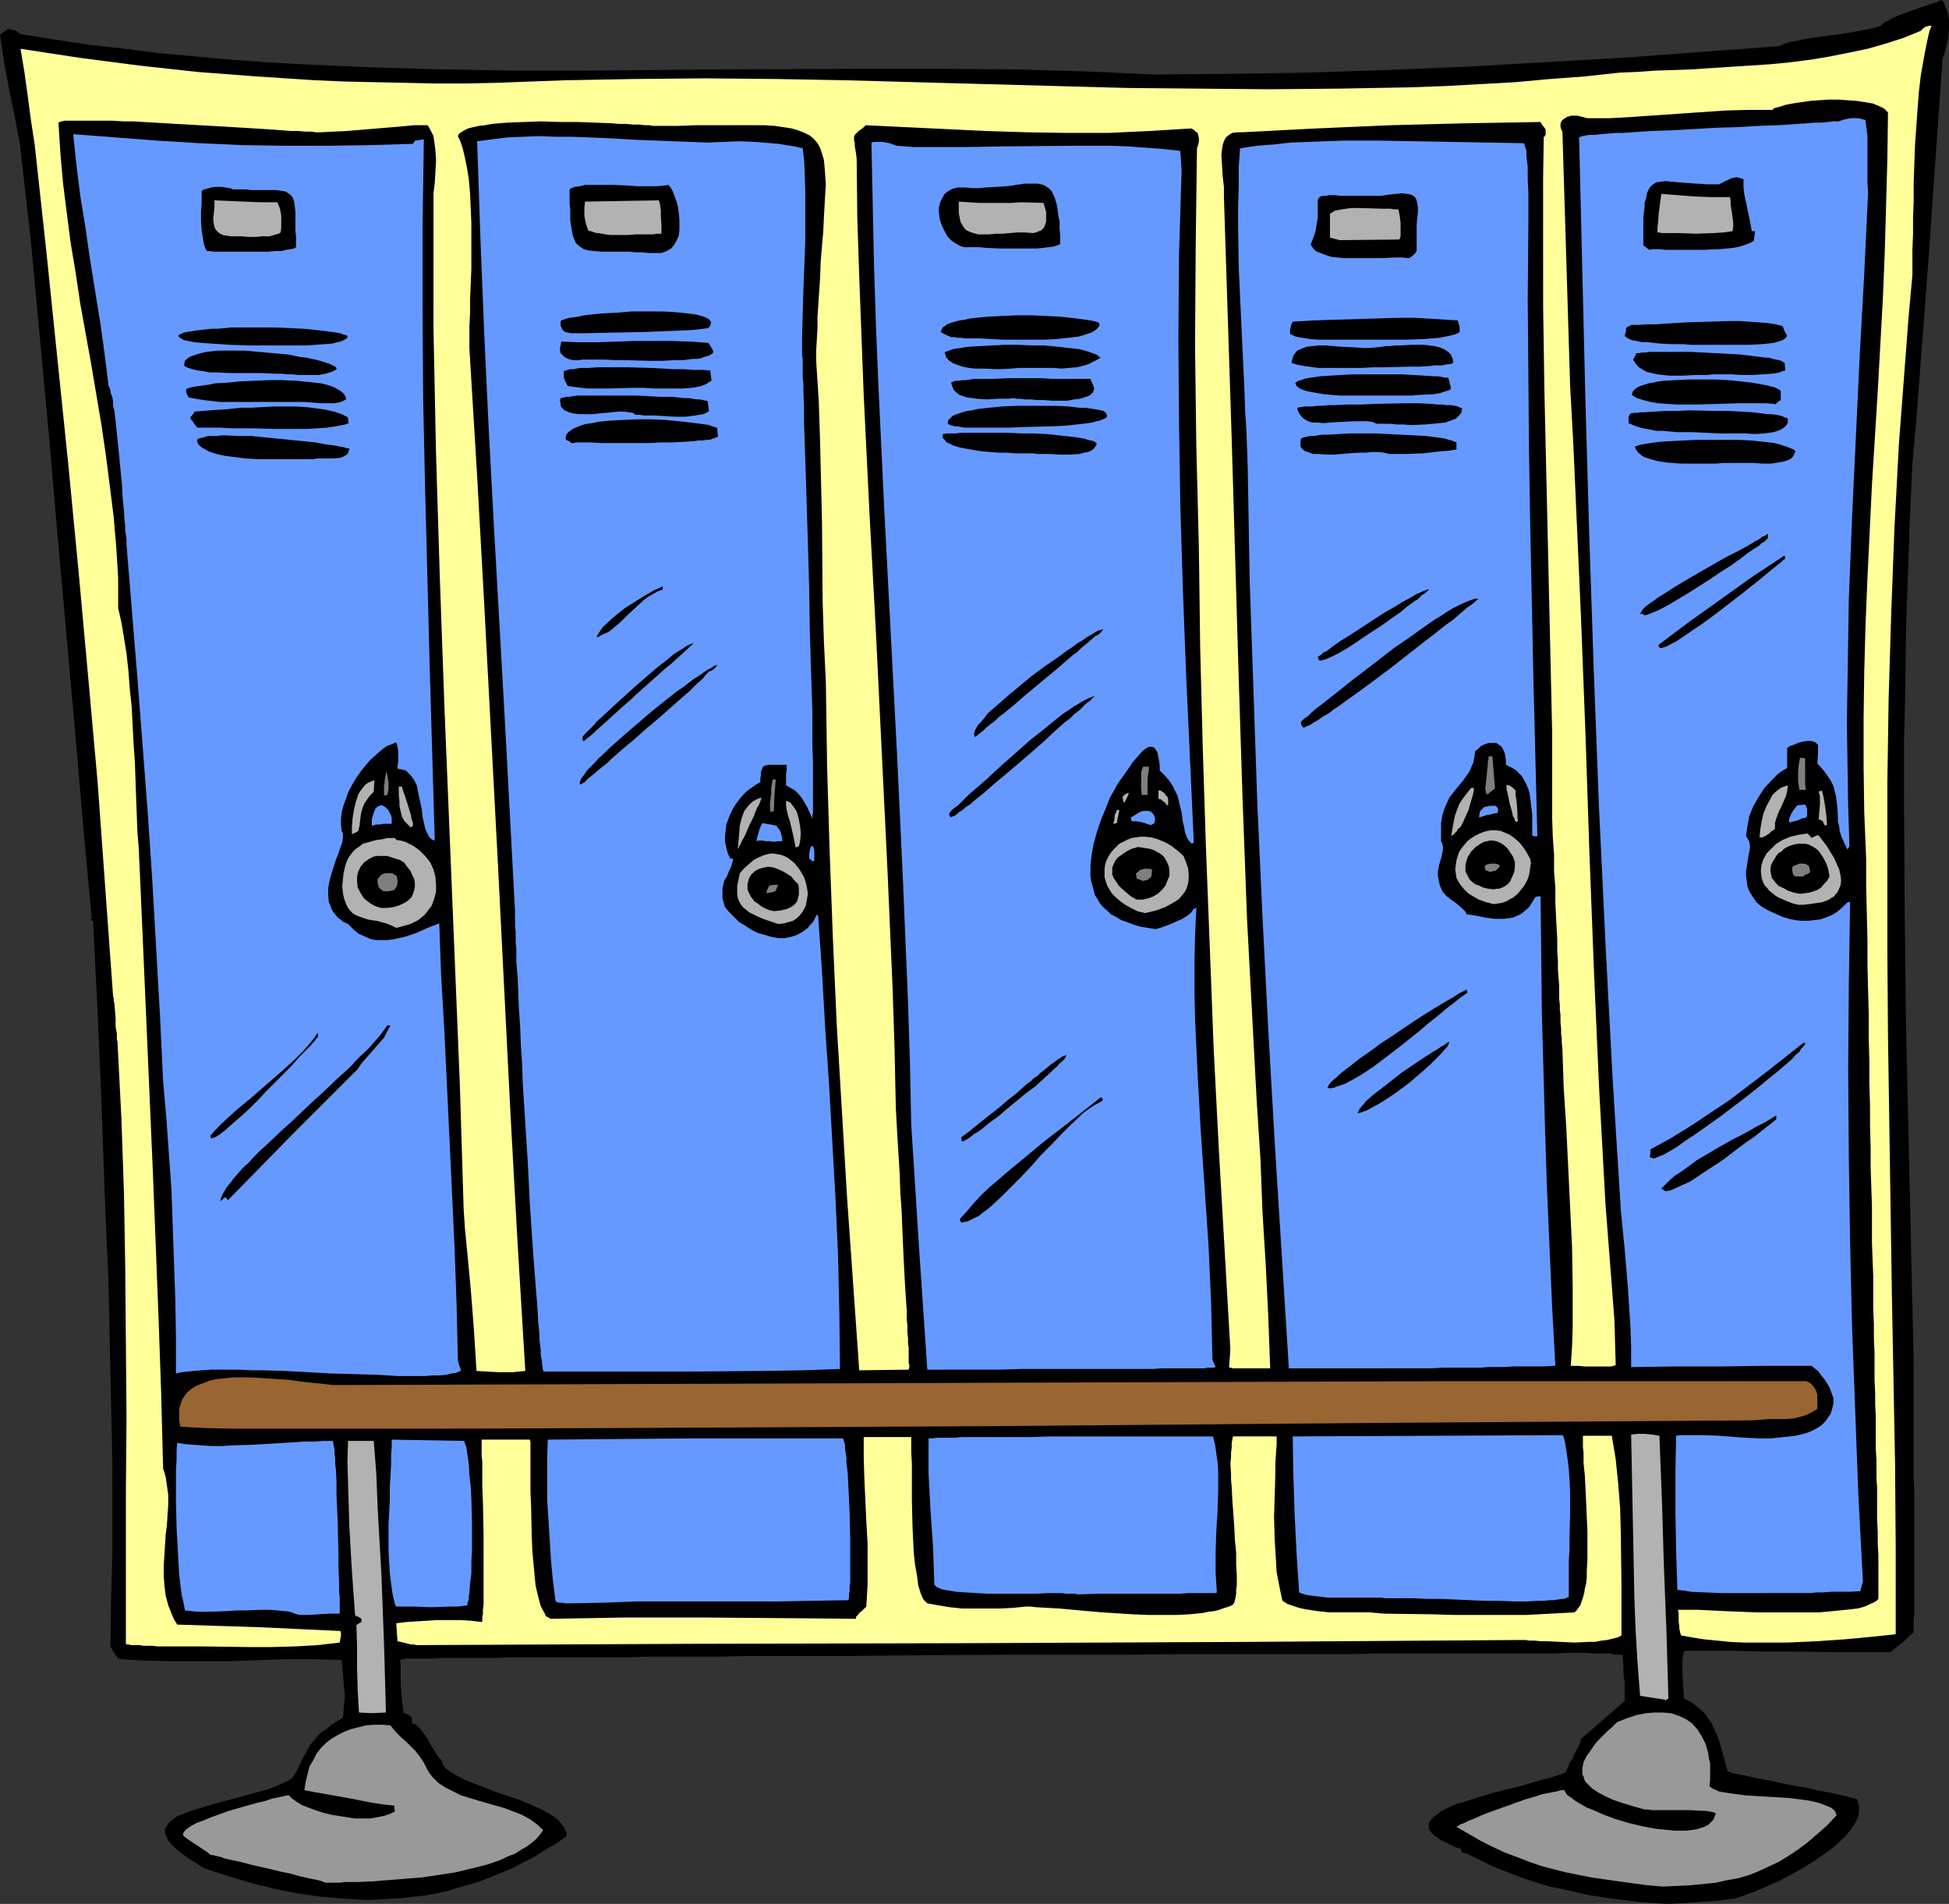 <?xml version="1.0" encoding="UTF-8" standalone="no"?>
<svg
   version="1.0"
   width="129.766mm"
   height="126.748mm"
   id="svg107"
   sodipodi:docname="Lockers 4.wmf"
   xmlns:inkscape="http://www.inkscape.org/namespaces/inkscape"
   xmlns:sodipodi="http://sodipodi.sourceforge.net/DTD/sodipodi-0.dtd"
   xmlns="http://www.w3.org/2000/svg"
   xmlns:svg="http://www.w3.org/2000/svg">
  <rect width="100%" height="100%" fill="#333333" stroke="none"/>
  <sodipodi:namedview
     id="namedview107"
     pagecolor="#ffffff"
     bordercolor="#000000"
     borderopacity="0.25"
     inkscape:showpageshadow="2"
     inkscape:pageopacity="0.0"
     inkscape:pagecheckerboard="0"
     inkscape:deskcolor="#d1d1d1"
     inkscape:document-units="mm" />
  <defs
     id="defs1">
    <pattern
       id="WMFhbasepattern"
       patternUnits="userSpaceOnUse"
       width="6"
       height="6"
       x="0"
       y="0" />
  </defs>
  <path
     style="fill:#000000;fill-opacity:1;fill-rule:evenodd;stroke:none"
     d="m 419.352,479.046 -6.787,-0.485 -6.626,-0.808 -6.464,-0.969 -6.302,-1.454 -3.232,-0.646 -3.07,-0.969 -3.07,-0.969 -3.07,-1.131 -2.909,-1.131 -3.07,-1.293 -2.909,-1.454 -2.909,-1.454 -1.131,-0.162 -0.162,-0.969 -1.293,-0.323 -0.97,-0.485 -0.97,-0.485 -0.97,-0.485 -0.808,-0.323 -0.646,-0.485 -1.131,-0.808 -0.808,-0.808 -0.485,-0.808 v -0.808 -0.646 l 0.485,-0.808 0.646,-0.646 0.808,-0.646 1.131,-0.808 1.131,-0.646 1.454,-0.646 1.454,-0.646 1.778,-0.485 3.555,-1.131 3.717,-1.131 3.878,-0.969 3.878,-0.969 1.616,-0.485 1.778,-0.485 1.616,-0.485 1.454,-0.323 1.293,-0.485 1.131,-0.323 0.97,-0.323 0.646,-0.323 0.646,-1.293 0.485,-1.293 0.646,-0.808 0.323,-0.969 0.323,-0.646 0.323,-0.646 0.323,-0.485 0.162,-0.485 0.323,-0.646 0.162,-0.485 0.162,-0.646 10.989,-9.532 v -4.685 l -0.162,-1.131 -0.162,-1.454 v -0.969 -0.969 l -0.162,-1.131 v -1.293 h -1.131 -0.808 l -0.646,-0.162 -0.646,-0.162 h -4.04 l -1.939,-0.162 h -5.01 l -2.909,0.162 h -24.078 -4.848 -15.998 l -5.818,0.162 h -11.958 -6.141 -6.302 -6.626 -13.251 l -13.574,0.162 H 268.902 255.005 l -27.795,0.162 -13.574,0.162 h -13.413 -6.464 -6.464 l -6.141,0.162 h -6.141 -5.979 -5.818 l -5.656,0.162 h -5.494 -5.171 -9.858 -4.525 -4.202 l -4.04,0.162 h -7.11 -3.07 -2.747 l -2.586,0.162 h -5.171 -0.485 -0.97 l -0.646,0.162 -0.808,0.162 0.162,1.454 v 1.293 0.969 1.131 1.616 l 0.162,1.293 0.162,2.424 0.162,1.454 0.162,0.808 v 0.808 l 1.131,0.485 0.97,0.646 0.162,1.616 0.646,0.162 0.485,0.323 0.97,0.969 0.808,1.131 0.97,1.293 0.808,1.616 0.808,1.293 0.97,1.454 0.97,1.131 0.162,0.646 0.323,0.646 0.485,0.646 0.646,0.485 0.97,0.646 0.808,0.485 0.97,0.485 1.131,0.646 2.424,0.969 2.586,0.969 2.747,1.131 2.909,0.969 2.909,0.969 2.747,1.131 2.586,1.131 2.262,1.131 0.97,0.646 0.97,0.646 0.808,0.646 0.646,0.808 0.646,0.808 0.323,0.646 0.323,0.808 v 0.969 l -2.586,1.777 -2.747,1.616 -2.586,1.616 -2.747,1.454 -2.747,1.454 -2.747,1.131 -2.747,1.131 -2.909,1.131 -2.747,0.808 -2.747,0.808 -2.747,0.808 -2.747,0.646 -2.909,0.485 -2.747,0.323 -2.909,0.323 -2.747,0.162 -5.818,0.323 -5.818,-0.323 -5.818,-0.485 -5.818,-0.808 -5.818,-1.131 -5.818,-1.454 -5.979,-1.777 -5.979,-1.939 -1.131,-0.646 -1.131,-0.808 -1.131,-0.646 -0.97,-0.646 -1.778,-1.293 -1.293,-1.131 -1.131,-1.131 -0.646,-0.808 -0.485,-0.969 -0.323,-0.969 v -0.808 l 0.323,-0.646 0.485,-0.808 0.646,-0.646 0.808,-0.646 0.97,-0.646 1.293,-0.485 1.131,-0.485 1.454,-0.485 1.616,-0.485 3.232,-0.969 3.555,-0.969 3.555,-0.969 3.555,-0.969 3.555,-0.969 1.616,-0.646 1.454,-0.646 1.454,-0.646 1.293,-0.808 0.97,-1.454 0.646,-1.293 0.646,-1.293 0.485,-1.131 0.646,-0.969 0.323,-0.808 0.97,-1.616 1.293,-1.454 0.646,-0.808 0.808,-0.808 1.131,-0.646 1.131,-0.969 1.454,-0.969 1.616,-0.969 0.162,-1.616 0.162,-1.939 0.162,-1.939 -0.162,-1.939 -0.162,-1.939 -0.162,-1.777 -0.162,-1.777 -0.162,-1.616 -6.949,-0.162 h -7.272 l -14.382,0.485 h -7.11 -6.949 l -6.949,-0.162 -3.394,-0.162 -3.232,-0.323 -0.646,-0.969 -0.485,-0.646 -0.808,-1.454 0.162,-11.471 0.323,-11.633 v -22.943 l -0.485,-22.781 -0.485,-22.781 -0.97,-22.619 -0.808,-22.781 -0.97,-22.619 -1.131,-22.943 -0.97,-0.323 h 0.323 l 0.323,-0.162 L 20.846,206.806 18.746,182.409 14.382,133.616 12.282,109.219 10.019,84.823 7.757,60.588 5.01,36.353 3.717,29.405 2.262,22.296 0.97,15.349 0.485,11.956 0,8.725 0.646,8.24 1.293,7.755 1.778,7.432 2.262,7.271 l 0.646,0.162 0.646,0.162 0.808,0.323 0.808,0.646 8.888,1.454 8.726,1.293 8.726,0.969 8.888,1.131 8.888,0.808 8.888,0.808 8.888,0.646 8.888,0.485 17.776,0.808 17.776,0.485 17.776,0.323 h 17.938 l 35.714,-0.323 35.875,-0.162 h 17.776 l 17.938,0.162 17.938,0.485 17.938,0.808 19.554,-0.162 19.554,-0.323 19.554,-0.646 19.715,-0.808 19.715,-1.131 19.715,-1.131 19.715,-1.454 19.554,-1.454 0.97,-0.323 1.131,-0.485 1.293,-0.323 1.616,-0.323 1.616,-0.323 1.778,-0.323 3.555,-0.485 3.878,-0.485 3.717,-0.646 1.778,-0.323 1.616,-0.323 1.454,-0.323 1.454,-0.485 0.485,-0.485 0.646,-0.485 0.808,-0.323 0.97,-0.646 1.939,-0.808 2.101,-0.808 2.424,-0.808 2.262,-0.808 2.101,-0.646 0.808,-0.323 L 488.678,0 l 0.485,0.646 0.323,0.808 0.646,1.616 0.323,1.939 v 1.939 l -0.162,2.1 -0.323,1.939 -0.485,1.939 -0.646,1.777 -1.778,25.204 -1.778,25.528 -1.939,25.528 -0.97,12.925 -1.131,12.764 -0.646,14.056 -0.485,14.056 -0.485,14.056 -0.162,14.056 -0.323,14.056 v 14.056 l 0.162,28.274 0.323,28.274 0.646,28.274 0.646,28.436 0.646,28.274 v 5.655 5.332 17.934 l 0.162,3.716 v 31.182 l -0.162,1.131 v 1.131 2.1 l -0.97,0.808 -0.646,0.646 -1.131,1.131 -0.485,0.323 -0.808,0.646 -0.808,0.646 -0.97,0.808 h -13.251 l -12.928,-0.162 h -6.626 l -6.302,-0.162 h -12.766 l -0.162,0.485 -0.162,0.485 -0.162,1.293 v 3.231 l 0.162,3.554 0.162,1.616 v 1.293 l 1.293,0.646 1.293,0.808 0.97,0.808 0.97,0.808 0.97,0.969 0.646,0.969 0.808,1.131 0.485,1.131 1.131,2.424 0.808,2.585 0.808,2.908 0.808,3.07 v 0 l 0.323,0.162 0.323,0.162 0.485,0.162 0.646,0.162 0.808,0.162 0.808,0.162 0.97,0.162 2.101,0.485 2.424,0.485 2.586,0.485 2.747,0.646 5.494,0.969 2.747,0.646 2.586,0.485 2.424,0.485 2.101,0.485 1.778,0.485 0.646,0.162 0.646,0.162 0.323,0.969 0.162,0.969 v 0.969 l -0.162,1.131 -0.323,0.969 -0.485,0.969 -0.646,0.969 -0.808,1.131 -0.808,0.969 -0.97,0.969 -2.101,1.939 -2.586,1.939 -2.586,1.777 -2.909,1.777 -2.909,1.616 -2.747,1.454 -2.909,1.293 -2.586,1.131 -1.131,0.485 -1.131,0.323 -1.131,0.485 -0.97,0.323 -0.808,0.323 -0.808,0.162 -4.202,0.485 -4.202,0.323 -4.363,0.323 z"
     id="path1" />
  <path
     style="fill:#999999;fill-opacity:1;fill-rule:evenodd;stroke:none"
     d="m 418.382,474.684 -3.717,-0.323 -3.717,-0.485 -3.555,-0.485 -3.394,-0.485 -3.394,-0.485 -3.232,-0.646 -3.232,-0.646 -3.232,-0.808 -3.07,-0.808 -3.232,-1.131 -2.909,-1.131 -3.07,-1.131 -3.07,-1.454 -2.909,-1.454 -3.07,-1.777 -3.07,-1.777 0.162,-0.162 0.485,-0.162 0.323,-0.323 0.646,-0.162 1.293,-0.646 1.616,-0.646 1.778,-0.808 2.101,-0.808 4.525,-1.616 4.525,-1.616 2.262,-0.646 1.939,-0.646 1.778,-0.323 1.616,-0.323 0.646,-0.162 0.485,-0.162 h 0.97 l 0.323,0.646 0.485,0.646 0.808,0.485 0.808,0.646 0.97,0.646 1.131,0.646 1.131,0.646 1.293,0.485 2.909,1.293 3.07,1.131 3.232,0.969 3.394,0.808 3.394,0.646 3.232,0.323 1.616,0.162 h 1.454 1.293 l 1.454,-0.162 1.131,-0.162 1.131,-0.323 0.97,-0.323 0.97,-0.485 0.646,-0.646 0.646,-0.646 0.323,-0.808 0.323,-0.808 -0.808,-0.323 -0.97,-0.162 -0.97,-0.162 h -1.131 l -2.424,-0.162 h -2.586 -7.272 l -0.97,-0.162 h -0.808 l -2.909,-0.808 -2.586,-0.808 -2.424,-0.808 -2.101,-0.969 -1.778,-0.969 -1.454,-0.969 -1.131,-1.131 -0.485,-0.485 -0.323,-0.646 -0.162,-0.646 -0.323,-0.646 v -0.808 -0.646 l 0.162,-0.808 0.162,-0.808 0.808,-1.616 0.646,-0.808 0.646,-0.969 0.646,-0.969 0.97,-1.131 0.97,-0.969 1.131,-1.131 1.293,-1.131 1.293,-1.293 2.424,-0.969 2.424,-0.808 2.424,-0.485 2.101,-0.162 h 2.262 l 1.939,0.162 1.939,0.646 1.778,0.808 1.616,1.131 1.293,1.454 1.131,1.777 0.485,0.969 0.485,0.969 0.323,1.131 0.323,1.131 0.162,1.293 0.323,1.293 v 1.293 1.454 1.616 l -0.162,1.454 0.485,0.323 0.485,0.323 0.808,0.323 0.646,0.323 0.97,0.162 0.97,0.162 2.262,0.323 2.424,0.323 2.586,0.162 5.494,0.323 2.747,0.162 2.586,0.323 2.424,0.323 2.262,0.485 0.97,0.323 0.808,0.323 0.808,0.323 0.808,0.323 0.646,0.485 0.323,0.323 0.323,0.646 0.162,0.485 -2.424,2.585 -2.586,2.262 -2.424,2.1 -2.424,1.777 -2.424,1.616 -2.424,1.454 -2.424,1.131 -2.424,1.131 -2.424,0.969 -2.747,0.808 -2.747,0.485 -2.909,0.646 -3.07,0.323 -3.232,0.323 -3.394,0.162 z"
     id="path2" />
  <path
     style="fill:#999999;fill-opacity:1;fill-rule:evenodd;stroke:none"
     d="m 81.77,473.715 -0.162,-0.162 h -0.162 l -0.323,-0.162 -0.485,-0.162 -0.646,-0.162 -0.808,-0.162 -0.808,-0.162 -0.808,-0.162 -2.101,-0.485 -2.262,-0.646 -2.424,-0.485 -2.586,-0.646 -5.01,-1.131 -2.424,-0.646 -2.262,-0.485 -2.101,-0.485 -0.808,-0.323 -0.646,-0.162 -0.808,-0.162 -0.485,-0.162 H 53.166 l -0.323,-0.162 -0.808,-0.646 -0.97,-0.646 -1.939,-1.293 -0.97,-0.646 -0.97,-0.646 -0.646,-0.485 -0.485,-0.485 v -0.323 l 0.162,-0.323 0.323,-0.485 0.323,-0.323 1.131,-0.808 1.454,-0.808 1.778,-0.646 1.939,-0.808 2.262,-0.808 2.262,-0.808 4.525,-1.293 2.262,-0.646 2.101,-0.485 1.939,-0.646 1.616,-0.323 1.454,-0.323 0.646,-0.162 h 0.485 l 0.808,0.808 1.131,0.808 1.293,0.808 1.616,0.646 1.778,0.646 1.939,0.646 1.939,0.485 1.939,0.323 2.101,0.323 1.939,0.323 h 2.101 1.939 l 1.778,-0.323 1.616,-0.323 1.454,-0.485 1.293,-0.646 -0.162,-0.808 v -0.646 l -2.909,-0.323 -3.07,-0.485 -5.818,-1.131 -2.747,-0.485 -2.747,-0.485 -2.747,-0.485 -2.586,-0.485 0.323,-2.1 0.485,-1.939 0.485,-1.939 0.97,-1.616 0.808,-1.616 1.131,-1.454 1.293,-1.293 1.293,-0.969 1.616,-0.969 1.616,-0.808 1.616,-0.646 1.939,-0.485 1.939,-0.485 1.939,-0.162 h 2.101 l 2.101,0.162 0.646,0.808 0.97,1.131 0.485,0.485 0.485,0.485 1.293,1.131 2.424,2.424 1.131,1.454 0.97,1.454 0.485,0.969 0.485,0.969 0.646,0.969 0.646,0.808 1.454,1.454 1.778,1.131 1.939,0.969 1.939,0.969 2.101,0.646 2.101,0.646 4.525,1.293 2.262,0.646 2.101,0.808 2.101,0.808 2.101,1.131 1.778,1.293 1.616,1.454 -0.808,1.131 -0.97,1.131 -1.131,0.969 -1.293,0.969 -1.454,0.808 -1.454,0.969 -1.778,0.646 -1.616,0.808 -1.778,0.646 -1.939,0.646 -3.878,0.969 -4.04,0.969 -4.202,0.646 -4.363,0.646 -4.202,0.323 -4.04,0.323 -3.878,0.323 -3.717,0.162 H 88.557 86.941 l -1.454,0.162 z"
     id="path3" />
  <path
     style="fill:#b2b2b2;fill-opacity:1;fill-rule:evenodd;stroke:none"
     d="m 93.566,431.061 -3.232,-0.162 -0.323,-5.493 -0.162,-5.655 v -5.493 l -0.162,-5.332 0.646,-0.485 0.646,-0.323 v -0.808 l -0.808,-0.485 -0.808,-0.323 -0.808,-11.148 -0.646,-11.148 -0.162,-5.493 -0.162,-5.493 -0.162,-5.493 0.162,-5.17 h 6.464 l 0.646,8.24 0.323,8.401 0.97,17.126 0.646,17.126 0.485,17.449 z"
     id="path4" />
  <path
     style="fill:#b2b2b2;fill-opacity:1;fill-rule:evenodd;stroke:none"
     d="m 419.028,427.668 -3.232,-0.485 -3.07,-0.485 -0.646,-8.24 -0.485,-8.24 -0.323,-8.401 -0.323,-16.48 -0.162,-8.24 -0.323,-16.157 1.778,-0.162 h 1.616 l 1.778,0.162 0.97,0.162 0.97,0.162 0.646,16.48 0.485,16.318 0.646,16.48 0.485,16.803 -0.485,0.323 -0.162,0.162 h -0.162 z"
     id="path5" />
  <path
     style="fill:#ffff99;fill-opacity:1;fill-rule:evenodd;stroke:none"
     d="m 39.592,414.258 -1.293,-0.162 h -1.131 -1.131 l -0.808,-0.162 h -0.808 -0.485 -0.97 l -0.646,-0.162 h -0.323 l -0.323,-0.162 v -19.065 -19.065 l 0.162,-18.903 -0.162,-18.742 -0.162,-18.903 -0.323,-18.903 -0.646,-18.742 -0.97,-18.903 v -0.323 l -0.162,-0.485 v -0.646 -0.808 l -0.323,-1.777 v -2.1 l -0.162,-2.1 -0.162,-1.777 -0.162,-0.646 v -0.646 l -0.162,-0.485 v -0.162 L 26.502,223.609 24.563,196.789 22.139,169.807 19.715,143.148 17.13,116.328 14.382,89.67 11.635,63.011 8.726,36.353 7.757,30.051 6.949,23.912 6.141,18.096 5.656,15.187 5.171,12.279 l 14.867,2.262 14.867,1.939 14.706,1.616 14.867,1.131 14.867,0.969 7.595,0.323 7.434,0.162 7.595,0.162 7.434,0.162 h 7.757 l 7.595,-0.162 8.726,-0.323 8.726,-0.323 17.614,-0.323 17.614,-0.162 17.614,0.162 17.776,0.323 17.614,0.485 17.776,0.485 17.776,0.485 17.776,0.485 17.776,0.162 17.776,0.162 17.776,-0.162 17.614,-0.323 8.888,-0.323 8.888,-0.485 8.726,-0.485 8.888,-0.808 8.726,-0.646 8.888,-0.969 4.202,-0.162 4.525,-0.323 4.686,-0.162 4.686,-0.162 9.696,-0.646 10.019,-0.646 5.01,-0.485 5.01,-0.646 4.848,-0.808 4.848,-0.969 4.686,-0.969 4.525,-1.293 4.525,-1.454 4.363,-1.777 0.323,-0.323 0.323,-0.323 0.485,-0.323 0.485,-0.162 0.485,-0.162 h 0.646 l -0.485,1.131 -0.323,1.293 -0.323,1.454 -0.323,1.616 -0.323,1.616 -0.323,1.777 -0.646,3.716 -0.485,4.201 -0.323,4.201 -0.323,4.524 -0.323,4.685 -0.323,9.209 v 4.524 l -0.162,4.362 v 4.039 l -0.162,3.878 v 6.463 l -0.97,10.663 -0.808,10.663 -1.616,21.165 -1.131,21.327 -0.808,21.327 -0.646,21.327 -0.323,21.327 v 21.488 21.327 l 0.162,21.327 0.323,21.488 0.646,42.815 0.808,42.977 0.162,21.327 v 21.488 l -2.909,0.323 -3.232,0.323 -3.232,0.323 -3.555,0.323 -7.11,0.485 -7.272,0.323 h -7.272 -3.555 l -3.555,-0.162 -3.232,-0.323 -3.232,-0.323 -3.07,-0.485 -2.747,-0.485 -0.323,-0.808 v -0.323 l -0.162,-0.485 v -0.808 l -0.162,-0.969 v -0.646 -0.646 -0.808 l -0.162,-0.969 h 2.262 1.454 1.454 l 3.232,0.162 3.394,0.162 3.878,0.162 3.878,0.162 h 8.08 4.04 3.717 l 3.555,-0.323 1.616,-0.162 1.616,-0.162 1.454,-0.162 1.454,-0.162 1.293,-0.323 0.97,-0.323 0.97,-0.485 0.808,-0.323 0.808,-0.485 0.485,-0.485 v -0.323 -0.323 -4.362 -1.777 -1.939 -2.424 l -0.162,-2.585 v -3.07 l -0.162,-3.393 v -1.777 -1.939 -2.1 -2.1 l -0.162,-2.262 v -2.262 -2.424 l -0.162,-2.585 v -2.585 -2.747 -2.908 l -0.162,-2.908 v -3.07 l -0.162,-3.231 v -3.393 -3.393 l -0.162,-3.716 v -3.554 l -0.162,-3.878 v -3.878 -4.201 l -0.162,-4.201 -0.162,-4.362 v -4.524 -4.524 l -0.162,-4.847 -0.162,-4.847 v -5.17 l -0.162,-5.17 v -5.332 l -0.162,-5.493 v -5.655 l -0.162,-5.816 v -5.978 l -0.162,-6.14 -0.162,-6.301 v -6.301 l -0.162,-6.786 -0.162,-6.624 v -6.947 l -0.485,-11.794 -0.162,-11.794 v -11.794 l 0.162,-11.794 0.323,-11.794 0.485,-11.794 1.131,-23.427 1.454,-23.427 1.293,-23.427 0.485,-11.794 0.323,-11.633 0.323,-11.794 0.162,-11.633 -0.485,-0.485 -0.485,-0.485 -0.646,-0.323 -0.646,-0.323 -1.616,-0.646 -1.939,-0.323 -2.101,-0.323 -2.262,-0.162 -2.262,-0.162 h -2.424 l -2.424,0.162 -2.262,0.162 -2.262,0.323 -2.101,0.323 -1.778,0.323 -1.454,0.485 -1.293,0.323 -0.323,0.162 -0.323,0.323 h -5.818 l -5.979,0.162 -11.797,0.808 -11.635,0.808 -5.656,0.323 h -5.656 l -1.293,-0.323 -1.293,-0.323 h -1.454 l -1.131,0.323 -0.485,0.323 -0.323,0.162 -0.485,0.485 -0.162,0.323 -0.162,0.485 v 0.646 l 0.162,0.646 0.323,0.646 0.97,31.99 0.97,31.99 0.808,14.703 0.646,14.541 1.293,29.244 1.131,29.405 0.97,29.405 1.131,29.405 1.293,29.567 0.808,14.703 0.808,14.703 1.131,14.703 1.131,14.703 0.323,11.31 -0.646,0.162 -0.485,0.162 h -6.626 l -1.616,-0.162 h -1.939 l 0.323,-4.847 0.162,-5.009 v -9.856 l -0.162,-10.179 -0.485,-10.017 -0.97,-20.196 -0.646,-9.856 -0.323,-9.694 -0.162,-1.777 v -0.969 l -0.162,-1.131 v -1.293 l -0.162,-1.616 v -0.969 -0.969 l -0.162,-1.131 v -1.293 l -0.162,-1.454 v -1.616 -1.777 l -0.162,-1.939 -0.162,-2.1 v -2.262 l -0.162,-2.424 v -2.747 l -0.162,-3.07 -0.162,-3.07 -0.162,-3.393 v -3.716 l -0.323,-4.039 v -4.201 l -0.323,-4.524 -0.162,-4.847 v -21.488 l -0.485,-21.488 -0.485,-21.488 -0.485,-21.327 -0.485,-21.327 -0.323,-21.327 V 55.902 45.239 l 0.162,-10.663 0.485,-0.646 v -0.646 -0.485 l -0.162,-0.485 -0.646,-0.808 -0.485,-0.808 -18.907,0.323 -18.746,0.485 -18.746,0.808 -18.584,0.969 h -1.454 l -1.131,0.162 -0.808,0.485 -0.808,0.646 -0.485,0.969 -0.323,0.969 -0.162,1.131 -0.162,1.293 0.162,2.585 0.162,2.747 0.323,2.747 v 1.293 1.293 l 0.97,30.213 0.97,30.213 1.778,60.588 0.97,30.375 1.131,30.375 1.616,30.375 0.808,15.187 0.97,15.187 0.485,12.764 0.808,13.087 0.646,13.087 0.485,13.248 h -4.525 -1.131 -0.97 -0.808 -1.939 l -0.485,-0.162 h -0.323 l -0.162,-0.162 0.323,-4.362 -2.909,-50.57 -1.293,-25.204 -0.97,-25.366 -0.97,-25.204 -0.808,-25.204 -0.646,-25.043 -0.323,-25.043 -0.323,-12.764 -0.323,-12.764 -0.162,-12.602 -0.162,-12.602 0.162,-24.881 0.323,-25.043 0.323,-0.969 0.162,-0.808 v -0.808 l -0.162,-0.646 -0.162,-0.646 -0.485,-0.323 -0.485,-0.485 -0.646,-0.323 -5.171,0.323 -5.333,0.323 -10.342,0.485 H 268.579 l -10.181,-0.162 -10.181,-0.323 -10.181,-0.485 -20.2,-0.969 -0.646,0.646 -0.646,0.485 -0.485,0.323 -0.323,0.323 -0.485,0.485 -0.323,0.485 v 0.646 0.485 l 0.162,0.485 v 0.808 l 0.162,0.969 0.162,0.969 0.162,1.454 0.162,14.703 0.485,14.864 1.131,29.89 1.454,29.728 1.616,29.89 1.454,29.89 1.454,29.89 1.293,29.89 0.485,15.026 0.323,15.026 0.323,5.816 0.323,5.493 0.323,5.17 0.162,4.685 0.323,4.524 0.162,4.039 0.162,3.878 0.162,3.554 0.162,3.231 0.162,3.07 0.162,2.747 0.162,2.424 0.162,2.262 v 2.1 l 0.162,1.777 v 1.616 l 0.162,1.454 v 1.293 l 0.162,1.131 v 0.969 0.969 0.646 1.131 l 0.162,0.646 v 0.485 l -0.162,0.646 -12.443,0.162 -3.07,-43.623 -1.293,-21.65 -1.293,-21.65 -0.97,-21.65 -0.808,-21.65 -0.646,-21.488 -0.323,-21.488 -0.485,-10.179 -0.323,-10.017 -0.162,-20.196 -0.485,-20.196 -0.323,-10.017 -0.646,-10.017 v -2.908 l 0.162,-2.747 0.162,-2.747 v -2.747 l 0.323,-5.009 0.323,-4.685 0.162,-4.362 0.323,-3.878 0.323,-3.716 0.162,-3.393 0.162,-3.07 0.162,-2.747 0.162,-2.585 -0.162,-2.262 -0.162,-2.1 -0.162,-1.777 -0.485,-1.616 -0.485,-1.454 -0.646,-1.131 -0.97,-1.131 -0.97,-0.808 -1.293,-0.646 -1.616,-0.646 -1.616,-0.485 -2.101,-0.323 -2.262,-0.323 -2.424,-0.162 h -2.909 -6.464 -3.878 -4.04 l -4.525,0.162 h -2.424 -2.424 -0.323 -0.485 -0.646 l -0.97,-0.162 h -1.131 l -1.293,-0.162 h -1.616 l -1.616,-0.162 h -1.778 l -1.939,-0.162 -4.202,-0.162 -4.363,-0.162 h -4.525 l -4.686,-0.162 -4.363,0.162 -4.363,0.162 -1.939,0.162 -1.778,0.162 -1.778,0.323 -1.454,0.162 -1.454,0.323 -1.293,0.323 -0.97,0.485 -0.808,0.485 -0.485,0.323 -0.323,0.646 0.485,0.969 0.485,1.293 0.323,1.131 0.323,1.293 0.646,3.07 0.485,3.07 0.323,3.554 0.162,3.716 0.162,3.716 v 3.878 7.755 l -0.162,3.878 -0.162,3.716 v 1.777 1.616 l -0.162,3.393 v 2.908 1.454 1.293 l 1.939,31.99 1.778,32.152 3.394,64.304 1.616,32.152 1.616,32.152 1.778,32.313 1.939,32.152 -3.232,0.323 h -3.232 l -3.07,-0.162 -2.747,-0.162 -0.323,-5.17 -0.323,-5.17 -0.808,-10.34 -0.97,-10.179 -0.485,-5.009 -0.323,-4.847 -0.97,-31.667 -1.293,-31.667 -1.293,-31.667 -1.293,-31.667 -1.131,-31.667 -0.97,-31.667 -0.323,-15.834 -0.323,-15.834 V 66.727 50.894 49.763 48.632 l 0.323,-2.585 0.162,-2.747 0.162,-2.908 -0.162,-2.585 -0.162,-1.293 -0.162,-1.131 -0.162,-1.131 -0.485,-0.969 -0.485,-0.969 -0.485,-0.808 h -3.394 l -3.394,0.323 -13.574,1.131 -3.394,0.162 -3.232,0.162 H 79.507 L 78.376,33.121 H 76.922 L 75.144,32.96 H 73.205 L 71.104,32.798 69.003,32.637 66.579,32.475 63.994,32.313 61.408,32.152 55.914,31.829 50.258,31.506 44.44,31.182 38.946,30.859 33.451,30.536 H 31.027 L 28.442,30.375 H 26.179 24.078 18.746 17.453 16.322 l -0.808,0.162 -0.485,0.162 -0.323,0.162 0.485,7.594 0.646,7.432 0.97,7.755 0.97,7.432 1.293,7.755 1.131,7.594 2.747,15.187 2.586,15.349 1.131,7.755 0.97,7.594 0.97,7.755 0.646,7.594 0.485,7.755 v 7.594 l 0.808,3.554 0.646,3.878 0.646,4.039 0.485,4.362 0.323,4.362 0.485,4.524 0.485,9.371 0.323,4.685 0.162,4.524 0.162,4.524 0.162,4.362 0.162,4.201 0.323,3.878 0.162,3.716 0.162,3.393 0.808,18.419 0.808,18.58 1.616,37.322 1.454,37.322 0.646,18.742 0.485,18.742 0.646,2.1 0.323,2.262 0.323,2.262 v 2.424 l -0.162,2.424 -0.162,2.585 -0.323,2.585 -0.162,2.585 -0.323,5.17 v 2.585 l 0.162,2.424 0.323,2.585 0.646,2.424 0.97,2.424 0.485,1.131 0.808,1.293 10.019,0.323 10.342,0.323 20.685,0.969 0.162,0.485 v 0.646 l -0.162,0.808 -0.162,0.969 -5.494,0.646 -5.656,0.323 -5.979,0.162 h -5.818 l -11.797,-0.162 h -5.656 z"
     id="path6" />
  <path
     style="fill:#ffff99;fill-opacity:1;fill-rule:evenodd;stroke:none"
     d="m 104.878,413.935 -0.808,-0.162 h -0.646 l -1.939,-0.485 -0.646,-0.162 -0.808,-0.162 -0.162,-2.262 -0.162,-2.262 2.586,-0.323 2.586,-0.162 5.333,-0.323 h 2.747 2.747 l 2.747,0.162 2.747,0.323 0.162,-0.162 v -0.485 -0.646 l 0.162,-0.808 v -0.969 l 0.162,-1.293 v -1.293 -12.279 -4.039 l -0.162,-8.078 -0.162,-3.878 v -3.393 -1.616 -1.454 l -0.162,-1.293 v -1.293 -0.969 -1.939 h 12.12 l 0.162,0.646 v 0.969 1.131 10.34 l 0.162,3.716 0.162,7.594 0.162,3.716 0.323,3.554 0.323,3.393 0.162,1.616 0.323,1.454 0.323,1.293 0.323,1.293 0.323,1.131 0.485,0.969 0.485,0.808 0.323,0.808 0.646,0.323 0.485,0.323 9.534,-0.162 9.534,-0.162 h 19.392 l 38.461,0.323 v -0.485 l 0.323,-0.323 0.646,-0.808 0.485,-0.323 0.485,-0.485 0.646,-0.646 0.323,-5.332 v -5.332 -5.332 l -0.323,-5.493 -0.485,-10.663 -0.162,-5.332 v -5.17 h 11.958 v 0.969 0.808 2.262 l 0.162,2.585 v 9.209 l 0.162,6.786 0.162,3.393 0.162,3.231 0.323,2.908 0.485,2.747 0.162,1.293 0.162,1.131 0.323,1.131 0.323,0.969 0.323,0.808 0.323,0.646 0.485,0.485 0.485,0.485 2.747,0.485 2.909,0.485 3.07,0.323 h 3.232 3.232 3.232 l 3.232,-0.162 3.07,-0.323 h 1.293 l 1.293,0.162 2.909,0.162 3.07,0.162 3.394,0.323 3.555,0.323 3.717,0.323 7.595,0.485 3.878,0.162 h 3.717 3.555 l 3.394,-0.162 3.232,-0.323 1.454,-0.323 1.454,-0.162 1.293,-0.323 1.293,-0.485 1.131,-0.323 0.97,-0.485 0.323,-0.485 0.162,-0.646 0.162,-0.646 0.162,-0.969 v -0.969 l 0.162,-1.131 v -1.131 -1.293 l -0.162,-2.747 v -3.07 l -0.323,-3.231 -0.162,-3.393 -0.485,-6.786 -0.162,-3.231 -0.162,-1.616 v -1.454 l -0.162,-2.908 0.162,-1.293 v -1.293 l 0.162,-1.131 v -1.131 l 0.162,-0.969 0.162,-0.808 h 10.989 v 2.1 l -0.162,2.262 -0.162,2.585 v 2.424 l -0.162,5.493 -0.162,5.493 0.162,5.493 0.323,5.493 0.162,2.747 0.485,2.585 0.485,2.424 0.485,2.262 1.293,0.808 1.454,0.485 1.454,0.485 1.454,0.323 3.07,0.485 3.07,0.323 h 3.232 3.394 3.555 l 3.555,0.323 11.797,0.162 5.979,0.162 h 5.979 5.979 6.141 l 6.141,-0.323 5.979,-0.323 0.485,-0.485 0.485,-0.646 0.485,-0.646 0.323,-0.969 0.323,-0.969 0.323,-1.131 0.162,-1.131 0.323,-1.293 0.162,-1.454 v -1.616 l 0.162,-3.07 v -3.393 -3.716 l -0.323,-7.109 -0.162,-3.554 -0.162,-3.231 -0.323,-3.07 v -1.454 -1.293 l -0.162,-1.293 v -1.131 -1.777 h 7.272 l 0.485,2.908 0.485,2.908 0.646,6.301 0.485,6.301 0.162,6.301 0.162,12.764 v 12.764 l -0.97,0.485 -1.293,0.323 -1.293,0.323 -1.454,0.162 -1.616,0.323 h -1.616 l -3.555,0.162 -3.555,-0.162 -3.394,-0.162 h -1.616 l -1.454,-0.162 h -1.293 l -1.131,-0.162 -69.973,0.485 -69.811,0.323 -69.65,0.162 z"
     id="path7" />
  <path
     style="fill:#6699ff;fill-opacity:1;fill-rule:evenodd;stroke:none"
     d="m 75.306,406.341 -1.131,-0.323 -1.131,-0.485 -1.616,-0.162 -1.616,-0.162 -1.939,-0.162 h -1.939 l -4.202,0.162 h -2.101 l -2.262,0.162 -4.04,0.162 h -3.717 l -1.616,-0.162 -1.454,-0.162 -0.323,-1.777 -0.485,-2.1 -0.323,-2.424 -0.323,-2.747 -0.162,-2.747 -0.162,-2.908 -0.323,-5.978 -0.162,-6.14 v -3.07 -2.747 -2.747 l 0.162,-2.585 V 364.98 l 0.162,-1.939 1.939,0.323 2.101,0.162 2.262,0.162 2.424,0.162 h 2.424 l 2.586,-0.162 5.171,-0.162 5.494,-0.323 5.171,-0.323 2.424,-0.162 h 2.424 l 2.424,-0.162 h 2.262 l 0.162,0.323 v 0.485 l 0.162,0.646 0.162,0.969 v 0.808 l 0.162,1.293 v 1.293 l 0.162,1.293 0.162,3.07 v 3.393 l 0.162,3.554 0.162,3.716 0.162,7.594 v 3.393 l 0.162,3.231 v 1.616 1.293 l 0.162,1.293 v 1.131 0.969 0.808 0.808 0.485 h -2.747 l -2.586,0.162 -2.424,0.162 h -1.293 z"
     id="path8" />
  <path
     style="fill:#6699ff;fill-opacity:1;fill-rule:evenodd;stroke:none"
     d="m 99.707,404.241 -0.323,-0.646 -0.485,-1.939 -0.162,-0.969 -0.323,-2.262 -0.323,-2.585 -0.162,-2.747 -0.162,-3.07 v -6.301 l 0.323,-6.301 v -3.07 l 0.162,-2.908 0.162,-2.747 v -2.585 l 0.162,-2.1 v -1.777 l 18.261,0.323 0.162,0.646 0.323,0.808 0.162,0.969 0.162,1.131 0.323,2.262 0.162,2.747 0.323,2.908 0.162,3.07 0.162,6.463 v 6.463 l -0.162,2.908 v 2.908 l -0.323,2.585 -0.162,2.262 -0.162,0.969 v 0.808 l -0.323,0.808 v 0.646 l -2.424,0.323 h -2.101 l -4.525,0.162 -4.525,-0.162 z"
     id="path9" />
  <path
     style="fill:#6699ff;fill-opacity:1;fill-rule:evenodd;stroke:none"
     d="m 143.016,403.433 h -0.808 l -0.646,-0.162 h -0.485 -0.323 l -0.646,-0.162 -0.323,-0.323 -0.646,-5.009 -0.485,-5.17 -0.323,-5.17 -0.323,-5.17 -0.323,-5.009 v -5.17 -5.009 l 0.162,-4.847 37.168,-0.323 h 37.168 v 0.162 l 0.162,0.485 0.162,0.485 0.162,0.646 v 0.969 l 0.162,0.969 0.162,1.131 v 1.131 l 0.323,2.747 0.162,3.07 0.162,3.393 0.162,3.393 0.162,6.947 v 6.463 2.908 1.293 l -0.162,1.131 v 1.131 l -0.162,0.808 v 0.808 l -0.162,0.646 -17.938,0.323 H 177.921 160.307 l -8.565,0.323 z"
     id="path10" />
  <path
     style="fill:#6699ff;fill-opacity:1;fill-rule:evenodd;stroke:none"
     d="m 348.571,402.14 -0.97,-0.162 h -10.181 -3.232 l -1.454,-0.162 -1.454,-0.162 -1.293,-0.162 -1.131,-0.162 -1.131,-0.323 -0.808,-0.323 -0.646,-9.856 -0.485,-9.856 -0.323,-9.856 -0.162,-9.694 68.034,-0.323 0.485,1.777 0.323,1.939 0.323,2.262 0.323,2.585 0.162,2.585 0.162,2.908 v 5.816 l -0.162,5.978 v 2.908 l -0.162,2.747 v 2.585 6.624 l -0.485,0.162 -0.646,0.323 h -0.646 l -0.97,0.162 -0.97,0.162 h -1.131 l -1.293,0.162 h -1.454 l -3.07,0.162 h -3.394 l -3.555,-0.162 h -3.555 l -3.878,-0.162 -3.717,-0.162 -3.555,-0.162 h -3.555 l -3.07,-0.162 h -1.454 -1.454 z"
     id="path11" />
  <path
     style="fill:#6699ff;fill-opacity:1;fill-rule:evenodd;stroke:none"
     d="m 271.164,401.171 -0.485,-0.162 h -0.808 -1.616 l -1.131,-0.162 h -3.555 l -2.747,0.162 h -12.12 l -2.909,-0.162 -2.586,-0.162 -2.586,-0.162 -0.97,-0.162 -0.97,-0.162 -0.97,-0.162 -0.808,-0.162 -0.646,-0.323 -0.485,-0.162 -0.323,-0.323 -0.323,-0.323 -0.162,-4.685 -0.162,-4.685 -0.646,-9.371 -0.485,-9.209 v -4.524 -4.362 h 0.97 l 1.293,-0.162 h 1.293 1.454 1.616 l 1.616,-0.162 h 3.878 2.101 2.101 4.525 4.848 l 5.171,-0.162 h 10.504 30.219 l 0.485,1.939 0.323,2.262 0.323,2.262 0.162,2.262 v 2.585 2.424 l -0.162,5.17 -0.323,5.17 -0.162,5.17 v 5.17 l 0.162,2.424 0.162,2.424 v 0 l -0.323,0.162 h -0.323 -0.323 -1.131 -1.454 -3.717 l -2.262,0.162 h -7.918 -5.818 -5.979 z"
     id="path12" />
  <path
     style="fill:#6699ff;fill-opacity:1;fill-rule:evenodd;stroke:none"
     d="m 437.128,400.848 h -3.878 l -4.04,-0.162 -3.717,-0.162 -1.778,-0.323 -1.616,-0.162 -0.323,-10.017 -0.162,-9.694 v -9.694 l 0.162,-9.371 0.97,-0.162 h 3.878 2.747 l 3.232,0.162 6.464,0.485 3.394,0.162 h 3.232 l 3.07,-0.323 3.07,-0.323 2.586,-0.646 1.293,-0.485 0.97,-0.485 1.131,-0.646 0.808,-0.646 0.808,-0.808 0.646,-0.969 0.646,-0.969 0.323,-1.131 0.323,-1.293 v -1.454 l -0.485,-1.293 -0.485,-1.293 -0.646,-1.131 -0.646,-0.969 -0.808,-0.969 -0.646,-0.969 -0.808,-0.646 -0.97,-0.808 H 444.399 l -11.312,0.162 h -5.656 -5.656 l -11.312,0.162 v -5.009 l -0.162,-5.009 -0.646,-9.856 -0.808,-9.694 -0.97,-9.856 -2.101,-33.606 -1.778,-33.768 -1.616,-33.929 -1.293,-33.768 -1.131,-33.768 -0.97,-33.929 -0.808,-33.606 -0.808,-33.606 0.323,-0.162 0.485,-0.162 0.808,-0.162 1.131,-0.162 h 1.293 l 1.454,-0.162 1.778,-0.162 1.778,-0.162 h 2.101 l 2.262,-0.162 2.262,-0.162 2.424,-0.162 5.171,-0.162 5.494,-0.323 5.494,-0.323 5.494,-0.162 5.494,-0.323 5.01,-0.162 2.424,-0.162 2.262,-0.162 2.262,-0.162 1.939,-0.162 h 1.778 l 1.616,-0.162 1.454,-0.162 h 1.293 l 1.454,-0.485 1.616,-0.323 h 0.808 0.97 l 0.808,0.162 1.131,0.323 0.162,1.454 0.162,0.969 v 0.646 l 0.162,0.646 v 2.262 1.293 1.616 1.939 4.685 l 0.162,2.908 -0.97,20.357 -1.131,20.519 -0.97,20.519 -0.97,20.519 -0.808,20.519 -0.323,20.681 -0.162,10.34 0.162,10.34 0.162,10.179 0.323,10.34 -0.323,0.485 -0.162,0.323 -0.808,-1.616 -0.646,-1.454 -0.485,-1.454 -0.162,-1.293 -0.323,-1.293 v -1.293 l -0.162,-2.585 -0.323,-2.424 -0.323,-1.293 -0.323,-1.293 -0.646,-1.293 -0.97,-1.454 -0.97,-1.293 -1.454,-1.616 0.162,-2.262 v -2.424 l -0.323,-0.323 -0.323,-0.323 -0.485,-0.162 -0.485,-0.162 h -1.131 l -1.131,0.162 -1.131,0.323 -1.131,0.485 -0.97,0.323 -0.646,0.485 v 5.009 l -1.131,0.646 -1.131,0.808 -1.778,1.777 -1.778,1.939 -1.454,2.262 -1.293,2.262 -0.97,2.424 -0.485,2.585 -0.323,2.424 0.485,0.808 0.323,0.646 0.162,0.808 v 0.808 l -0.162,0.808 -0.162,0.808 -0.323,2.1 -0.323,2.1 v 1.131 l 0.162,1.293 0.162,1.293 0.485,1.293 0.808,1.293 0.97,1.454 1.131,0.969 1.293,0.808 1.293,0.646 1.454,0.646 1.454,0.646 1.616,0.485 1.616,0.323 1.454,0.162 h 1.616 l 1.616,-0.162 1.454,-0.162 1.454,-0.485 1.616,-0.646 1.293,-0.808 1.293,-1.131 1.131,-1.131 0.323,-0.162 h 0.485 l -0.323,21.165 -0.162,21.165 0.162,21.488 0.323,21.488 0.485,21.327 0.808,21.488 0.808,21.488 1.131,21.327 -0.323,1.131 -0.323,1.293 -2.747,0.162 h -2.424 -2.262 l -1.939,0.162 h -1.616 l -1.616,0.162 h -3.07 -2.909 z"
     id="path13" />
  <path
     style="fill:#996532;fill-opacity:1;fill-rule:evenodd;stroke:none"
     d="m 58.661,359.487 -6.787,-0.162 -6.464,-0.323 -0.323,-1.616 v -1.616 -1.293 l 0.323,-1.131 0.485,-1.293 0.646,-0.969 0.646,-0.808 0.97,-0.808 0.97,-0.646 1.131,-0.485 1.293,-0.485 1.293,-0.485 1.454,-0.323 1.454,-0.162 3.07,-0.323 h 3.394 l 3.555,0.162 7.11,0.485 3.394,0.485 3.232,0.323 2.909,0.323 1.454,0.162 h 1.293 l 92.273,-0.323 92.273,-0.323 92.435,-0.323 h 92.435 l 0.97,0.485 0.646,0.646 0.485,0.646 0.323,0.646 0.323,0.969 v 0.969 1.131 1.454 l -0.97,0.646 -0.97,0.485 -0.97,0.485 -1.131,0.323 -1.939,0.485 -2.101,0.162 h -4.202 l -1.939,0.162 -2.101,0.162 -95.667,0.646 -95.829,0.808 -95.505,0.485 -47.672,0.162 z"
     id="path14" />
  <path
     style="fill:#6699ff;fill-opacity:1;fill-rule:evenodd;stroke:none"
     d="m 44.278,345.592 v -9.371 l -0.162,-9.209 -0.323,-9.209 -0.323,-9.209 -0.323,-9.209 -0.646,-9.048 -0.646,-9.048 -0.808,-9.209 -0.808,-16.965 -0.97,-16.965 -0.97,-16.965 -1.131,-16.803 -2.586,-33.768 -2.747,-33.606 v -0.646 -0.808 l -0.162,-0.969 -0.162,-0.969 v -1.293 l -0.162,-1.131 -0.162,-2.747 -0.323,-3.07 -0.162,-3.231 -0.646,-6.624 -0.323,-3.393 -0.323,-3.07 -0.323,-3.07 -0.323,-2.747 -0.323,-1.131 v -1.131 l -0.162,-0.969 -0.323,-0.808 -0.162,-0.808 -0.162,-0.646 -0.162,-0.323 -0.162,-0.323 -0.97,-7.917 -1.131,-8.078 -2.586,-15.995 -1.131,-7.917 -1.293,-7.917 -0.97,-7.755 -0.808,-7.755 10.666,0.808 10.504,0.808 10.666,0.646 10.666,0.485 10.827,0.162 h 10.666 l 10.827,-0.162 10.666,-0.323 0.323,-0.485 0.162,-0.323 1.131,-0.162 1.131,-0.162 -0.323,21.973 v 21.973 l 0.162,22.135 0.485,21.973 1.131,44.108 1.293,44.269 -0.485,-0.162 -0.323,-0.162 -0.646,-0.646 -0.485,-0.969 -0.485,-1.131 -0.323,-1.454 -0.323,-1.454 -0.162,-1.616 -0.323,-1.616 -0.646,-3.07 -0.323,-1.616 -0.646,-1.293 -0.808,-1.131 -0.808,-0.808 -0.485,-0.485 -0.646,-0.162 -0.646,-0.162 -0.808,-0.162 v -0.646 l 0.162,-0.969 v -3.07 l -0.162,-0.808 -0.162,-0.646 -0.162,-0.485 -1.131,0.485 -1.293,0.485 -1.293,0.969 -1.293,1.131 -1.454,1.293 -1.131,1.293 -1.293,1.616 -1.131,1.616 -0.97,1.616 -0.97,1.777 -0.646,1.777 -0.646,1.777 -0.485,1.777 -0.162,1.616 v 1.616 l 0.162,1.454 0.162,0.323 0.162,0.323 v 0.969 l -0.162,1.293 -0.485,1.293 -0.485,1.454 -0.646,1.616 -1.131,3.554 -0.485,1.777 -0.323,1.777 v 1.777 l 0.162,1.777 0.323,0.646 0.323,0.969 0.323,0.646 0.646,0.808 0.485,0.646 0.808,0.646 0.808,0.646 1.131,0.485 1.293,1.293 1.293,1.131 1.454,0.646 1.454,0.646 1.454,0.323 h 1.454 1.454 l 1.454,-0.162 1.454,-0.323 1.454,-0.323 2.909,-0.969 2.909,-1.293 2.909,-1.131 0.485,13.41 0.808,13.733 1.293,27.305 1.293,27.628 0.485,13.895 0.323,13.895 0.323,1.293 0.485,1.293 -0.485,0.323 -0.808,0.323 -1.131,0.162 -1.293,0.323 -1.616,0.162 h -1.778 l -1.939,0.162 h -2.101 -2.262 -2.424 l -2.586,-0.162 -2.747,-0.162 -5.494,-0.162 -5.979,-0.162 -11.797,-0.646 -5.656,-0.162 h -2.747 l -2.747,-0.162 H 53.166 l -2.262,0.162 -1.939,0.162 -1.778,0.162 -1.454,0.162 z"
     id="path15" />
  <path
     style="fill:#6699ff;fill-opacity:1;fill-rule:evenodd;stroke:none"
     d="m 136.713,345.107 v 0 -0.323 l -0.162,-0.323 v -0.485 l -0.162,-0.646 v -0.808 l -0.162,-0.808 -0.162,-0.969 v -1.131 l -0.162,-1.293 -0.162,-1.293 v -1.454 l -0.323,-3.07 -0.162,-3.393 -0.323,-3.878 -0.323,-4.039 -0.323,-4.362 -0.323,-4.362 -0.323,-4.847 -0.323,-4.847 -0.485,-9.856 -0.646,-10.179 -0.646,-10.179 -0.162,-4.847 -0.323,-4.847 -0.162,-4.524 -0.323,-4.524 -0.162,-4.201 -0.162,-3.878 -0.323,-3.716 v -3.393 l -0.162,-1.454 v -1.454 -1.293 l -0.162,-1.293 v -1.131 -0.969 -1.616 l -2.586,-48.632 -2.747,-48.632 -1.293,-24.235 -1.131,-24.073 -0.97,-24.235 -0.808,-24.073 3.717,-0.485 3.878,-0.485 3.878,-0.162 4.04,-0.162 4.202,0.162 h 4.04 l 8.565,0.323 8.565,0.485 8.565,0.323 8.403,0.323 4.202,-0.162 3.878,-0.162 4.04,0.162 3.878,0.323 1.939,0.162 1.939,0.323 2.101,0.323 2.101,0.485 0.323,2.747 0.162,2.747 0.162,5.816 v 5.978 6.14 l -0.485,12.279 -0.162,5.978 -0.162,5.816 v 1.616 0.808 2.1 l 0.162,1.131 v 1.454 1.454 1.616 l 0.162,1.616 v 1.777 l 0.162,3.878 v 4.039 l 0.162,4.524 0.162,4.847 0.162,5.009 0.162,5.17 0.162,5.332 0.162,5.332 0.323,10.987 0.162,10.987 0.162,5.332 0.162,5.17 0.162,5.009 0.162,4.847 v 4.524 4.201 l 0.162,3.878 v 1.939 1.616 7.917 0.808 0.808 l -0.162,0.646 v 0.485 0.162 0.162 l -0.646,-1.454 -0.646,-1.454 -0.646,-1.131 -0.808,-1.293 -0.808,-0.969 -0.808,-0.808 -1.131,-0.646 -1.131,-0.646 v -1.454 -1.293 l 0.162,-1.293 v -1.131 h -4.525 l -0.808,0.162 -0.323,0.162 -0.323,0.162 -0.162,0.485 -0.162,0.323 -0.162,0.485 v 0.808 l -0.162,0.808 v 0.969 l -1.131,0.646 -1.131,0.808 -1.131,0.808 -0.97,0.969 -0.97,1.131 -0.808,1.131 -0.808,1.293 -0.646,1.293 -0.485,1.293 -0.485,1.293 -0.162,1.454 -0.162,1.454 v 1.454 l 0.323,1.454 0.323,1.293 0.646,1.454 h 0.323 l 0.485,0.162 -0.323,0.969 -0.162,0.808 -0.646,1.293 -0.485,1.293 -0.646,0.969 -0.323,1.293 -0.162,0.646 v 0.808 0.808 0.969 l 0.323,1.131 0.323,1.131 1.131,1.293 1.131,1.131 1.293,1.293 1.616,0.969 1.454,0.969 1.616,0.808 1.778,0.485 1.616,0.485 1.778,0.323 h 1.616 l 1.616,-0.323 1.454,-0.485 1.454,-0.808 1.293,-0.969 0.646,-0.808 0.646,-0.646 0.485,-0.969 0.485,-0.969 0.162,0.323 h 0.162 l 0.97,14.056 0.808,14.218 0.97,14.218 0.808,14.218 0.808,14.379 0.646,14.379 0.323,14.379 0.162,14.218 -9.373,0.323 -9.373,0.162 -18.746,0.162 z"
     id="path16" />
  <path
     style="fill:#6699ff;fill-opacity:1;fill-rule:evenodd;stroke:none"
     d="m 233.35,344.623 -2.101,-31.021 -0.97,-15.349 -0.97,-15.187 -0.323,-15.51 -0.485,-15.349 -1.293,-31.021 -1.454,-31.021 -1.616,-31.021 -1.616,-30.859 -1.454,-30.859 -0.646,-15.51 -0.485,-15.349 -0.323,-15.349 -0.323,-15.349 0.646,-0.162 h 0.646 1.616 l 0.808,0.162 0.808,0.162 0.97,0.323 0.808,0.323 4.363,0.323 h 4.363 8.888 l 9.05,-0.162 18.099,-0.162 h 9.05 l 4.525,0.162 4.363,0.323 4.363,0.323 4.363,0.485 0.162,2.424 0.162,2.424 -0.646,21.165 -0.162,21.004 0.162,21.165 0.323,21.004 0.646,21.165 0.808,21.165 0.97,21.165 0.97,21.327 -0.485,0.323 -0.646,-0.646 -0.485,-0.646 -0.323,-0.808 -0.323,-0.969 -0.162,-1.131 -0.323,-1.131 -0.323,-2.585 -0.646,-2.585 -0.323,-1.454 -0.646,-1.293 -0.646,-1.293 -0.808,-1.293 -1.131,-1.293 -1.293,-1.293 v -1.131 l -0.162,-1.293 -0.162,-0.808 -0.162,-0.808 -0.162,-0.646 -0.323,-0.485 -0.323,-0.485 -0.646,-0.323 h -0.323 -0.323 l -0.485,0.162 -0.97,0.646 -0.808,0.808 -0.97,1.131 -0.97,1.131 -1.778,2.585 -0.808,1.131 -0.808,1.131 -0.646,0.969 -0.323,0.646 -1.454,2.585 -1.131,2.908 -1.131,2.747 -0.97,2.908 -0.808,2.908 -0.485,2.747 -0.323,2.747 v 1.293 1.293 l 0.162,1.293 0.323,1.131 0.323,1.131 0.323,1.293 0.646,0.969 0.646,1.131 0.808,0.969 0.97,0.808 0.97,0.969 1.293,0.646 1.293,0.808 1.454,0.485 1.616,0.646 1.616,0.485 1.939,0.323 2.101,0.323 0.485,-0.162 0.646,-0.162 1.293,-0.485 1.293,-0.485 1.454,-0.646 1.454,-0.646 1.293,-0.808 0.97,-0.808 0.323,-0.485 0.323,-0.485 h 0.323 l 0.323,-0.323 -0.323,6.947 -0.162,7.109 v 6.947 l 0.162,7.109 0.323,7.109 0.323,7.109 0.808,14.379 0.97,14.218 0.97,14.379 0.646,14.379 0.162,7.109 0.162,7.109 0.808,1.777 -0.485,0.162 h -0.485 -0.646 -0.485 l -0.646,0.162 h -2.747 -1.293 -6.787 l -2.262,0.162 h -8.403 -3.232 -7.595 -4.202 -9.534 l -5.494,0.162 h -8.565 -3.07 z"
     id="path17" />
  <path
     style="fill:#6699ff;fill-opacity:1;fill-rule:evenodd;stroke:none"
     d="m 333.219,344.299 h -4.525 -4.363 l -1.778,-28.436 -1.778,-28.436 -1.616,-28.274 -1.454,-28.274 -1.293,-28.274 -0.97,-28.274 -0.97,-28.274 -0.485,-28.274 -0.162,-4.524 -0.162,-4.847 -0.323,-4.847 -0.162,-4.847 -0.485,-10.34 -0.485,-10.502 -0.485,-10.502 -0.162,-10.34 v -5.17 l 0.162,-5.009 v -4.847 l 0.323,-4.685 4.202,-0.646 4.202,-0.323 4.363,-0.485 4.363,-0.162 4.363,-0.162 4.525,-0.162 h 9.211 l 9.05,0.162 9.211,0.162 9.05,0.162 8.888,0.162 0.162,0.323 0.162,0.646 0.323,0.969 v 1.293 l 0.162,1.293 0.162,1.454 v 3.231 l 0.162,3.231 v 5.816 0.969 0.808 l -0.162,19.226 0.162,19.226 0.162,19.226 0.323,19.388 0.808,38.615 0.97,38.615 -0.485,0.162 -0.162,-0.162 h -0.323 l -0.323,-0.162 v -5.332 l -0.323,-2.585 -0.323,-2.585 -0.323,-1.131 -0.485,-1.131 -0.485,-0.969 -0.646,-1.131 -0.808,-0.808 -0.808,-0.808 -1.131,-0.646 -1.293,-0.646 v -1.131 l -0.162,-0.969 -0.162,-0.969 -0.323,-0.646 -0.323,-0.646 -0.485,-0.485 -0.485,-0.323 -0.485,-0.323 h -0.646 -0.485 -0.646 l -0.646,0.162 -0.808,0.323 -0.646,0.323 -0.646,0.646 -0.808,0.646 -0.162,1.454 -0.323,1.454 -0.485,1.131 -0.485,1.131 -1.616,2.262 -1.616,1.939 -1.778,2.262 -0.646,1.454 -0.646,1.454 -0.485,1.616 -0.323,1.939 v 2.1 2.424 l 0.323,0.646 0.162,0.808 v 0.646 l -0.162,0.808 -0.323,1.454 -0.485,1.616 -0.323,1.777 v 0.969 l 0.162,0.808 0.162,0.969 0.323,0.969 0.485,1.131 0.808,0.969 0.323,0.323 0.646,0.485 0.808,0.646 0.97,0.646 1.616,1.454 0.646,0.646 0.323,0.646 2.262,0.323 2.424,0.485 2.262,0.323 h 2.424 l 1.131,-0.162 1.131,-0.162 1.131,-0.485 0.97,-0.485 0.97,-0.808 0.97,-0.808 0.808,-1.293 0.808,-1.293 0.646,-0.162 h 0.646 l 0.162,14.541 0.162,14.703 0.808,29.567 0.485,14.864 0.646,14.864 0.646,14.703 0.808,14.864 -2.909,0.162 h -2.747 -2.586 -2.262 l -2.262,0.162 h -2.262 -1.939 l -1.778,0.162 h -3.555 -3.07 -3.07 l -2.747,0.162 h -5.333 -2.909 z"
     id="path18" />
  <path
     style="fill:#000000;fill-opacity:1;fill-rule:evenodd;stroke:none"
     d="m 241.915,307.624 -0.323,-0.485 v -0.485 l 1.778,-1.939 1.778,-2.1 1.939,-2.1 2.101,-1.939 4.525,-3.878 4.686,-3.878 4.686,-3.878 4.848,-3.716 4.525,-3.554 4.525,-3.554 h 0.162 l 0.162,0.162 0.162,0.323 v 0.323 l -0.808,0.485 -0.97,0.485 -0.97,0.646 -0.97,0.646 -1.131,0.808 -0.97,0.969 -2.262,2.1 -2.424,2.424 -2.424,2.585 -2.586,2.585 -2.424,2.747 -2.586,2.747 -2.586,2.585 -2.424,2.424 -2.262,2.1 -1.131,0.969 -1.131,0.808 -0.97,0.808 -0.97,0.485 -0.97,0.485 -0.97,0.485 -0.808,0.162 z"
     id="path19" />
  <path
     style="fill:#000000;fill-opacity:1;fill-rule:evenodd;stroke:none"
     d="m 55.429,302.292 0.162,-0.808 0.323,-0.808 0.485,-0.808 0.646,-1.131 0.808,-0.969 0.97,-1.293 1.131,-1.293 1.131,-1.293 1.454,-1.293 1.293,-1.454 1.616,-1.616 1.616,-1.454 3.394,-3.231 3.555,-3.231 3.555,-3.393 3.717,-3.393 3.394,-3.231 3.394,-3.07 1.454,-1.616 1.454,-1.454 1.454,-1.293 1.293,-1.454 1.131,-1.293 0.97,-1.131 0.808,-1.131 0.808,-1.131 h 0.808 l -0.808,1.454 -0.808,1.616 -1.131,1.293 -1.131,1.293 -2.262,2.585 -1.131,1.293 -0.97,1.454 -16.483,16.48 -16.16,16.48 -0.646,-0.808 z"
     id="path20" />
  <path
     style="fill:#000000;fill-opacity:1;fill-rule:evenodd;stroke:none"
     d="m 419.028,299.707 -0.485,-0.323 -0.485,-0.323 0.97,-0.969 1.131,-1.131 1.293,-1.131 1.778,-1.131 1.778,-1.293 1.939,-1.454 4.363,-2.585 4.525,-2.585 2.262,-1.131 2.101,-1.131 1.939,-1.131 1.939,-0.969 1.616,-0.969 1.293,-0.808 v 0.969 l -1.131,0.969 -1.293,0.969 -1.616,1.293 -1.616,1.293 -1.939,1.293 -1.939,1.454 -4.04,3.07 -4.202,2.747 -1.939,1.293 -1.939,1.293 -1.778,0.808 -1.778,0.808 -1.454,0.646 z"
     id="path21" />
  <path
     style="fill:#000000;fill-opacity:1;fill-rule:evenodd;stroke:none"
     d="m 415.958,291.467 -0.323,-0.162 -0.485,-0.162 0.162,-0.969 v -0.969 l 5.01,-2.747 5.01,-3.07 4.848,-3.231 4.848,-3.231 9.373,-7.109 9.211,-7.271 0.323,-0.162 h 0.323 v 0.323 l -0.323,0.485 -0.646,0.646 -0.485,0.808 -0.97,0.808 -0.808,0.969 -1.131,0.969 -1.131,0.969 -1.293,1.131 -1.454,1.131 -2.909,2.424 -3.232,2.585 -3.394,2.585 -3.394,2.585 -3.394,2.424 -3.232,2.262 -1.454,0.969 -1.454,0.969 -1.293,0.969 -1.293,0.808 -1.131,0.646 -1.131,0.646 -0.808,0.323 -0.808,0.323 -0.646,0.323 z"
     id="path22" />
  <path
     style="fill:#000000;fill-opacity:1;fill-rule:evenodd;stroke:none"
     d="m 242.077,287.266 -0.162,-0.646 v -0.485 l 1.778,-1.293 1.778,-1.454 1.616,-1.293 1.616,-1.293 1.454,-1.131 1.454,-1.131 1.293,-1.131 1.131,-0.969 1.293,-0.969 1.131,-0.969 1.939,-1.777 0.97,-0.646 0.808,-0.808 0.97,-0.646 0.646,-0.646 1.454,-1.131 1.131,-0.969 0.97,-0.646 0.808,-0.646 0.808,-0.485 0.485,-0.323 0.485,-0.162 0.485,-0.162 -0.162,0.323 -0.162,0.323 -0.323,0.485 -0.485,0.485 -0.646,0.485 -0.646,0.808 -0.808,0.646 -0.808,0.808 -1.778,1.616 -2.101,1.939 -2.424,1.777 -4.686,3.878 -2.262,1.939 -2.262,1.616 -1.939,1.616 -0.97,0.646 -0.808,0.485 -0.808,0.646 -0.646,0.485 -0.646,0.323 -0.485,0.323 h -0.323 z"
     id="path23" />
  <path
     style="fill:#000000;fill-opacity:1;fill-rule:evenodd;stroke:none"
     d="m 53.166,286.458 -0.162,-0.323 v -0.485 l 1.454,-1.616 1.616,-1.616 3.555,-3.231 3.717,-3.07 3.717,-3.231 3.717,-3.231 3.555,-3.231 1.616,-1.616 1.454,-1.616 1.454,-1.777 1.131,-1.616 v 1.131 l -0.323,0.323 -0.323,0.485 -0.485,0.485 -0.485,0.646 -0.646,0.646 -0.808,0.808 -1.616,1.616 -1.778,2.1 -2.101,2.1 -4.363,4.362 -2.101,2.262 -2.101,2.1 -2.101,1.939 -2.101,1.777 -1.778,1.616 -0.808,0.646 -0.646,0.485 -0.646,0.485 -0.646,0.323 -0.485,0.162 z"
     id="path24" />
  <path
     style="fill:#000000;fill-opacity:1;fill-rule:evenodd;stroke:none"
     d="m 341.622,280.157 0.162,-0.323 0.162,-0.485 0.323,-0.485 0.485,-0.646 0.485,-0.485 0.485,-0.646 1.454,-1.293 1.616,-1.293 1.939,-1.454 3.878,-3.07 4.04,-2.747 1.939,-1.293 1.778,-1.131 1.616,-0.969 0.646,-0.485 0.646,-0.323 0.485,-0.323 0.323,-0.323 0.323,-0.162 h 0.323 l -0.162,0.323 -0.162,0.485 -0.323,0.485 -0.485,0.485 -0.97,1.131 -1.293,1.293 -1.454,1.454 -1.616,1.454 -3.555,3.07 -3.717,2.747 -1.939,1.293 -1.778,1.131 -1.778,0.969 -1.454,0.808 -1.293,0.485 -0.646,0.162 z"
     id="path25" />
  <path
     style="fill:#000000;fill-opacity:1;fill-rule:evenodd;stroke:none"
     d="m 334.673,273.856 -0.646,-0.162 0.323,-0.646 0.485,-0.646 0.646,-0.646 0.808,-0.646 0.808,-0.808 0.808,-0.646 2.101,-1.616 2.262,-1.777 2.586,-1.777 2.586,-1.939 2.747,-1.777 5.494,-3.716 2.747,-1.777 2.586,-1.616 2.424,-1.454 2.262,-1.293 0.97,-0.646 0.808,-0.485 0.97,-0.485 0.646,-0.323 0.162,0.808 -1.616,1.131 -1.616,1.293 -2.101,1.616 -2.101,1.777 -2.262,1.777 -2.262,1.939 -4.848,3.878 -4.848,3.716 -2.424,1.777 -2.424,1.616 -2.262,1.293 -2.101,1.131 -1.939,0.646 -0.808,0.323 z"
     id="path26" />
  <path
     style="fill:#b2b2b2;fill-opacity:1;fill-rule:evenodd;stroke:none"
     d="m 99.707,233.464 -1.293,-0.646 -1.293,-0.485 -2.424,-0.646 -1.131,-0.162 -0.97,-0.162 -1.939,-0.646 -0.808,-0.323 -0.97,-0.485 -0.646,-0.646 -0.646,-0.808 -0.485,-0.969 -0.485,-1.293 -0.323,-1.454 -0.162,-1.777 0.162,-1.777 0.162,-1.454 0.323,-1.454 0.323,-1.131 0.485,-1.131 0.646,-0.969 0.646,-0.808 0.646,-0.646 0.97,-0.646 0.808,-0.646 1.131,-0.323 1.131,-0.323 1.293,-0.323 1.293,-0.162 1.454,-0.323 h 1.616 l 0.323,0.162 0.162,0.323 1.131,0.162 1.131,0.323 0.97,0.485 0.97,0.485 0.97,0.646 0.808,0.646 1.293,1.293 1.293,1.616 0.808,1.777 0.485,1.777 0.162,1.939 v 1.939 l -0.485,1.777 -0.646,1.777 -0.646,0.808 -0.485,0.646 -0.646,0.808 -0.808,0.646 -0.808,0.646 -0.97,0.485 -0.97,0.485 -1.131,0.323 -1.131,0.323 z"
     id="path27" />
  <path
     style="fill:#b2b2b2;fill-opacity:1;fill-rule:evenodd;stroke:none"
     d="m 195.859,232.495 -1.454,-0.485 -1.454,-0.485 -1.293,-0.485 -1.131,-0.485 -0.97,-0.485 -0.97,-0.485 -0.808,-0.646 -0.808,-0.646 -0.485,-0.646 -0.485,-0.808 -0.323,-0.808 -0.162,-0.969 v -1.131 -1.131 l 0.323,-1.454 0.323,-1.616 1.131,-1.293 1.293,-1.131 1.131,-0.969 1.293,-0.646 1.131,-0.485 1.131,-0.323 1.131,-0.162 0.97,0.162 0.97,0.162 0.97,0.323 0.97,0.485 0.808,0.646 0.808,0.646 0.646,0.808 0.646,0.808 1.131,1.939 0.323,0.969 0.323,1.131 0.162,0.969 0.162,1.131 -0.162,0.969 -0.162,0.969 -0.162,0.969 -0.485,0.969 -0.485,0.808 -0.646,0.808 -0.646,0.646 -0.97,0.646 -1.131,0.323 -1.131,0.323 z"
     id="path28" />
  <path
     style="fill:#b2b2b2;fill-opacity:1;fill-rule:evenodd;stroke:none"
     d="m 288.132,229.748 -1.939,-0.485 -1.616,-0.808 -1.454,-0.808 -1.293,-0.969 -0.97,-0.808 -0.97,-0.969 -0.646,-0.969 -0.646,-1.131 -0.323,-0.969 -0.323,-1.131 v -0.969 -1.131 l 0.162,-1.131 0.323,-0.969 0.485,-0.969 0.485,-0.808 0.646,-0.808 0.808,-0.808 0.808,-0.808 0.97,-0.485 0.97,-0.485 1.131,-0.485 1.131,-0.162 1.131,-0.162 h 1.293 l 1.293,0.162 1.293,0.323 1.293,0.485 1.454,0.646 1.293,0.808 1.454,1.131 1.454,1.293 0.646,1.616 0.485,1.454 0.162,1.454 v 1.293 l -0.162,1.131 -0.323,1.131 -0.485,0.969 -0.646,0.808 -0.808,0.969 -0.97,0.646 -1.131,0.646 -1.131,0.646 -1.293,0.485 -1.293,0.485 z"
     id="path29" />
  <path
     style="fill:#000000;fill-opacity:1;fill-rule:evenodd;stroke:none"
     d="m 194.728,229.264 -1.293,-0.323 -1.131,-0.485 -0.808,-0.485 -0.808,-0.646 -0.808,-0.485 -0.485,-0.646 -0.485,-0.646 -0.323,-0.646 -0.323,-0.646 -0.162,-0.646 v -1.131 l 0.323,-1.293 0.485,-0.969 0.97,-0.969 1.131,-0.646 0.646,-0.162 0.646,-0.162 0.808,-0.162 h 0.646 l 0.97,0.162 0.808,0.323 0.808,0.323 0.97,0.485 0.808,0.485 0.97,0.646 0.808,0.969 0.97,0.969 0.162,0.969 v 0.808 0.808 l -0.162,0.646 -0.162,0.646 -0.162,0.485 -0.646,0.808 -0.97,0.646 -1.131,0.485 -1.454,0.323 z"
     id="path30" />
  <path
     style="fill:#000000;fill-opacity:1;fill-rule:evenodd;stroke:none"
     d="m 95.829,228.456 -0.97,-0.323 -0.808,-0.323 -0.808,-0.485 -0.646,-0.485 -0.646,-0.485 -0.485,-0.485 -0.808,-1.293 -0.646,-1.293 -0.162,-1.454 v -1.293 l 0.323,-1.293 0.646,-1.293 0.808,-0.969 1.131,-0.808 0.646,-0.323 0.646,-0.323 0.808,-0.162 h 0.808 0.808 0.97 l 0.97,0.323 0.97,0.323 1.131,0.323 1.131,0.646 0.808,1.131 0.808,0.969 0.485,1.131 0.485,0.969 0.162,0.969 v 0.969 l -0.162,0.808 -0.323,0.969 -0.323,0.808 -0.646,0.646 -0.808,0.646 -0.97,0.485 -1.131,0.485 -1.293,0.323 -1.293,0.162 z"
     id="path31" />
  <path
     style="fill:#b2b2b2;fill-opacity:1;fill-rule:evenodd;stroke:none"
     d="m 452.479,227.648 -1.293,-0.323 -1.293,-0.485 -1.131,-0.485 -1.131,-0.485 -0.808,-0.485 -0.808,-0.646 -0.808,-0.646 -0.485,-0.646 -0.646,-0.646 -0.323,-0.646 -0.323,-0.808 -0.162,-0.646 -0.162,-1.616 0.162,-1.454 0.485,-1.454 0.808,-1.454 1.131,-1.131 1.293,-1.293 1.616,-0.969 1.939,-0.808 2.101,-0.485 2.262,-0.323 0.97,1.131 0.646,-0.323 0.323,-0.162 0.323,-0.162 h 0.485 l 2.101,2.747 0.97,1.616 0.808,1.293 0.646,1.454 0.646,1.454 0.323,1.454 0.162,1.293 -0.162,1.293 -0.485,1.131 -0.323,0.646 -0.485,0.485 -0.323,0.485 -0.646,0.323 -0.646,0.485 -1.616,0.646 -1.131,0.162 -1.131,0.162 -1.131,0.162 -1.293,0.162 z"
     id="path32" />
  <path
     style="fill:#b2b2b2;fill-opacity:1;fill-rule:evenodd;stroke:none"
     d="m 375.881,227.486 -1.939,-0.485 -1.778,-0.646 -1.454,-0.808 -1.293,-0.808 -0.97,-0.969 -0.808,-0.969 -0.646,-0.969 -0.485,-0.969 -0.162,-1.131 -0.162,-0.969 0.162,-1.131 0.162,-1.131 0.323,-1.131 0.323,-0.969 0.646,-0.969 0.646,-0.808 0.808,-0.969 0.808,-0.646 0.97,-0.646 0.97,-0.485 1.131,-0.485 1.131,-0.323 0.97,-0.162 h 1.131 l 1.293,0.162 1.131,0.485 1.131,0.485 1.131,0.808 1.131,0.969 0.97,1.131 0.97,1.454 0.97,1.777 0.162,0.969 -0.162,0.969 -0.162,1.131 -0.162,0.969 -0.323,0.969 -0.485,0.969 -0.485,0.808 -0.646,0.808 -0.646,0.808 -0.646,0.646 -0.808,0.646 -0.97,0.485 -0.808,0.485 -0.97,0.323 -0.97,0.162 z"
     id="path33" />
  <path
     style="fill:#000000;fill-opacity:1;fill-rule:evenodd;stroke:none"
     d="m 286.032,226.355 -1.454,-0.808 -1.131,-0.969 -1.131,-0.969 -0.808,-0.808 -0.646,-0.969 -0.646,-0.969 -0.323,-0.808 v -0.969 -0.808 l 0.323,-0.808 0.485,-0.969 0.646,-0.808 0.97,-0.646 1.131,-0.808 1.293,-0.646 1.616,-0.485 1.131,0.162 0.97,0.162 0.97,0.162 0.97,0.323 0.808,0.485 0.646,0.323 0.646,0.485 0.485,0.485 0.646,1.131 0.485,1.131 0.162,1.131 v 1.293 l -0.485,1.131 -0.485,1.293 -0.808,0.969 -0.97,0.969 -1.293,0.808 -1.293,0.485 -1.454,0.323 z"
     id="path34" />
  <path
     style="fill:#000000;fill-opacity:1;fill-rule:evenodd;stroke:none"
     d="m 452.964,224.901 -1.616,-0.323 -1.454,-0.485 -1.131,-0.646 -1.131,-0.485 -0.646,-0.646 -0.646,-0.808 -0.485,-0.646 -0.162,-0.808 -0.162,-0.808 v -0.808 l 0.162,-0.808 0.323,-0.646 0.485,-0.808 0.485,-0.808 0.485,-0.646 0.808,-0.485 0.646,-0.646 0.808,-0.485 0.808,-0.323 0.97,-0.323 0.97,-0.162 h 0.808 0.97 l 0.808,0.162 0.97,0.485 0.808,0.485 0.808,0.646 0.646,0.969 0.646,0.969 0.646,1.293 0.485,1.454 0.323,1.777 -0.646,1.131 -0.808,0.808 -0.646,0.808 -0.97,0.646 -0.97,0.323 -0.97,0.323 -1.131,0.162 z"
     id="path35" />
  <path
     style="fill:#7f7f7f;fill-opacity:1;fill-rule:evenodd;stroke:none"
     d="m 192.789,224.74 0.323,-0.969 0.485,-0.969 1.131,-0.162 h 1.131 l -0.323,0.646 -0.162,0.485 -0.323,0.485 -0.323,0.162 -0.808,0.162 z"
     id="path36" />
  <path
     style="fill:#7f7f7f;fill-opacity:1;fill-rule:evenodd;stroke:none"
     d="m 96.475,224.255 -0.646,-0.485 -0.485,-0.485 -0.162,-0.485 -0.162,-0.646 v -0.485 -0.485 l 0.323,-0.323 0.323,-0.485 0.323,-0.323 0.485,-0.162 0.485,-0.162 h 0.485 0.646 0.646 l 0.485,0.323 0.646,0.323 v 0.485 l 0.162,0.485 v 0.808 l -0.162,0.808 -0.323,0.485 -0.323,0.485 -1.454,0.323 z"
     id="path37" />
  <path
     style="fill:#000000;fill-opacity:1;fill-rule:evenodd;stroke:none"
     d="m 375.881,223.77 -1.454,-0.162 -1.293,-0.323 -0.97,-0.485 -0.97,-0.323 -0.808,-0.646 -0.646,-0.646 -0.323,-0.646 -0.323,-0.646 -0.323,-0.646 v -0.808 -0.646 l 0.162,-0.808 0.162,-0.646 0.323,-0.808 0.808,-1.293 1.131,-1.131 1.454,-0.969 0.646,-0.323 0.808,-0.162 0.646,-0.162 h 0.808 l 0.808,0.162 0.808,0.323 0.646,0.323 0.808,0.646 0.646,0.646 0.646,0.969 0.646,0.969 0.485,1.293 v 1.293 l -0.162,1.293 -0.485,1.131 -0.485,1.131 -0.646,0.808 -0.97,0.646 -1.131,0.485 h -0.646 z"
     id="path38" />
  <path
     style="fill:#7f7f7f;fill-opacity:1;fill-rule:evenodd;stroke:none"
     d="m 287.648,221.67 -0.808,-0.323 -0.808,-0.323 -0.162,-1.293 0.485,-0.323 0.323,-0.323 0.485,-0.323 h 0.323 l 0.485,-0.162 h 1.293 l 0.646,0.162 -0.162,1.777 -0.323,0.323 -0.323,0.323 -0.646,0.323 h -0.323 z"
     id="path39" />
  <path
     style="fill:#7f7f7f;fill-opacity:1;fill-rule:evenodd;stroke:none"
     d="m 451.833,220.539 -0.485,-0.323 -0.162,-0.323 -0.162,-0.646 v -0.485 -0.646 l 0.97,-0.485 0.808,-0.323 h 0.485 0.646 l 0.646,0.162 0.646,0.485 0.323,1.454 -0.646,0.485 -0.485,0.162 -0.808,0.485 h -0.808 z"
     id="path40" />
  <path
     style="fill:#7f7f7f;fill-opacity:1;fill-rule:evenodd;stroke:none"
     d="m 374.912,219.408 -0.646,-0.323 h -0.323 l -0.323,-0.646 v -0.485 l 0.323,-0.323 0.323,-0.162 0.97,-0.162 h 1.131 l 0.485,0.162 0.485,0.162 v 0.485 l -0.323,0.323 -0.323,0.323 -0.323,0.323 -0.808,0.162 z"
     id="path41" />
  <path
     style="fill:#6699ff;fill-opacity:1;fill-rule:evenodd;stroke:none"
     d="m 204.424,216.661 -0.485,-0.323 -0.323,-0.485 v -0.485 -0.485 l 0.162,-0.969 0.323,-0.969 h 0.162 l 0.162,-0.162 0.323,0.485 0.162,0.646 v 0.323 2.424 h -0.162 z"
     id="path42" />
  <path
     style="fill:#b2b2b2;fill-opacity:1;fill-rule:evenodd;stroke:none"
     d="m 185.678,213.592 0.162,-1.939 0.162,-1.939 0.162,-1.939 0.485,-1.939 0.646,-1.777 0.485,-0.646 0.646,-0.808 0.646,-0.646 0.646,-0.485 0.97,-0.485 0.97,-0.323 -0.162,0.485 -0.162,0.485 -0.323,0.808 -0.485,0.808 -0.485,1.131 -0.323,0.969 -1.131,2.262 -0.97,2.262 -0.485,0.969 -0.485,0.808 -0.323,0.808 -0.323,0.485 -0.162,0.485 z"
     id="path43" />
  <path
     style="fill:#b2b2b2;fill-opacity:1;fill-rule:evenodd;stroke:none"
     d="m 200.222,213.269 -0.323,-1.616 -0.323,-1.616 -0.808,-3.393 -0.485,-1.454 -0.323,-1.454 -0.162,-1.131 v -1.131 l 0.485,0.162 0.646,0.323 0.323,0.485 0.485,0.646 0.485,0.646 0.323,0.646 0.485,1.777 0.323,1.777 0.162,1.939 -0.162,1.616 -0.162,0.808 -0.162,0.646 -0.485,0.162 z"
     id="path44" />
  <path
     style="fill:#6699ff;fill-opacity:1;fill-rule:evenodd;stroke:none"
     d="m 194.728,211.814 -1.293,-0.162 h -0.808 l -0.646,-0.162 h -0.97 l -0.646,0.162 0.162,-0.808 0.162,-0.646 0.323,-1.131 0.323,-0.969 0.485,-0.969 1.131,0.162 0.97,0.162 0.808,0.162 0.646,0.162 0.485,0.646 0.485,0.646 0.162,0.485 0.323,1.293 v 0.808 h -0.97 z"
     id="path45" />
  <path
     style="fill:#b2b2b2;fill-opacity:1;fill-rule:evenodd;stroke:none"
     d="m 442.784,210.683 0.162,-1.777 0.323,-2.1 0.485,-2.1 0.808,-1.939 0.97,-1.777 0.485,-0.969 0.646,-0.646 0.808,-0.646 0.646,-0.485 0.808,-0.323 0.97,-0.323 -0.162,1.454 -0.323,1.293 -1.131,2.585 -0.646,1.293 -0.485,1.293 -0.485,1.454 v 1.616 l -0.97,0.646 -0.485,0.485 -0.485,0.323 -0.808,0.485 -0.485,0.162 z"
     id="path46" />
  <path
     style="fill:#b2b2b2;fill-opacity:1;fill-rule:evenodd;stroke:none"
     d="m 365.216,210.36 0.162,-1.131 0.162,-0.969 0.323,-1.777 0.323,-1.454 0.485,-1.293 0.485,-1.293 0.808,-1.293 0.97,-1.293 1.293,-1.616 h 0.323 0.323 v 0.323 0.485 l -0.162,0.646 -0.162,0.646 -0.485,1.616 -0.485,1.777 -0.808,1.777 -0.646,1.454 -0.323,0.646 -0.323,0.485 -0.323,0.323 -0.323,0.162 -0.162,0.485 -0.485,0.485 -0.485,0.485 z"
     id="path47" />
  <path
     style="fill:#b2b2b2;fill-opacity:1;fill-rule:evenodd;stroke:none"
     d="m 88.557,209.876 v -1.777 l 0.162,-2.1 0.323,-2.1 0.485,-2.1 0.646,-1.939 0.485,-0.808 0.646,-0.808 0.485,-0.646 0.808,-0.646 0.808,-0.323 0.808,-0.323 -0.162,2.908 -0.97,0.969 -0.808,1.131 -0.646,0.969 -0.485,1.293 -0.323,1.293 -0.162,1.293 -0.162,1.454 -0.323,1.454 -0.808,0.485 z"
     id="path48" />
  <path
     style="fill:#6699ff;fill-opacity:1;fill-rule:evenodd;stroke:none"
     d="m 93.566,207.775 v -1.616 l 0.323,-1.131 0.323,-0.969 0.323,-0.646 0.485,-0.485 0.485,-0.162 0.485,-0.162 0.485,0.162 0.485,0.323 0.323,0.323 0.485,0.485 0.323,0.646 0.323,0.646 0.162,0.646 v 0.646 0.808 h -2.262 l -0.646,0.162 h -0.97 l -0.485,0.162 z"
     id="path49" />
  <path
     style="fill:#b2b2b2;fill-opacity:1;fill-rule:evenodd;stroke:none"
     d="m 102.777,207.614 -0.485,-0.485 -0.485,-0.485 -0.646,-1.131 -0.323,-1.293 -0.323,-1.454 v -1.293 l -0.162,-1.454 v -1.131 -0.969 h 0.808 v 0.162 l 0.162,0.485 0.162,0.646 0.323,0.808 0.646,1.939 0.646,2.1 0.323,1.131 0.162,0.969 0.323,0.808 v 0.646 l -0.162,0.323 -0.162,0.162 h -0.162 -0.162 l -0.323,-0.323 z"
     id="path50" />
  <path
     style="fill:#6699ff;fill-opacity:1;fill-rule:evenodd;stroke:none"
     d="m 289.587,207.614 -1.454,-0.485 -1.131,-0.323 -1.131,-0.162 h -1.131 l -0.162,-0.969 1.131,-0.646 0.97,-0.646 0.97,-0.323 h 0.808 0.646 l 0.485,0.162 0.323,0.323 0.323,0.323 0.323,0.485 v 0.323 l 0.162,0.485 -0.162,0.485 v 0.323 l -0.323,0.323 -0.323,0.162 z"
     id="path51" />
  <path
     style="fill:#b2b2b2;fill-opacity:1;fill-rule:evenodd;stroke:none"
     d="m 459.267,207.775 -0.323,-0.485 -0.162,-0.485 -0.162,-0.162 -0.162,-0.162 -0.323,-0.162 -0.485,-0.162 0.162,-1.777 0.162,-1.939 v -1.939 l -0.162,-0.808 -0.162,-0.485 0.808,-0.323 0.485,1.939 0.323,1.939 0.323,2.424 0.162,2.424 h -0.323 z"
     id="path52" />
  <path
     style="fill:#b2b2b2;fill-opacity:1;fill-rule:evenodd;stroke:none"
     d="m 280.214,207.291 v -0.323 l 0.162,-0.485 0.162,-1.454 0.323,-0.646 0.162,-0.485 0.323,-0.162 v 0 l 0.323,0.162 -0.646,3.231 z"
     id="path53" />
  <path
     style="fill:#b2b2b2;fill-opacity:1;fill-rule:evenodd;stroke:none"
     d="m 381.699,206.806 h -0.162 l -0.323,-0.323 -0.162,-0.646 -0.323,-0.485 -0.323,-1.454 -0.485,-1.616 -0.323,-1.616 -0.323,-1.454 -0.162,-0.646 v -0.485 -0.485 -0.162 l 0.485,0.162 0.485,0.162 0.646,0.485 0.323,0.323 0.323,0.323 v 1.131 l 0.162,0.969 0.162,1.293 0.162,2.424 v 1.131 l 0.162,0.808 h -0.162 z"
     id="path54" />
  <path
     style="fill:#6699ff;fill-opacity:1;fill-rule:evenodd;stroke:none"
     d="m 450.217,206.967 v -0.808 l 0.162,-0.485 0.485,-1.131 0.646,-0.969 0.808,-0.969 1.939,-0.162 0.323,0.646 0.162,0.323 v 0.808 1.131 l -0.323,0.323 -0.162,0.162 h -0.323 l -0.646,0.162 -0.646,0.323 -1.131,0.323 -0.646,0.162 z"
     id="path55" />
  <path
     style="fill:#000000;fill-opacity:1;fill-rule:evenodd;stroke:none"
     d="m 239.329,205.675 -0.162,-0.162 -0.162,-0.162 -0.162,-0.323 v -0.323 l 0.485,-0.646 0.646,-0.646 0.97,-0.646 0.808,-0.808 0.97,-0.969 0.97,-0.969 2.262,-1.939 2.586,-2.262 2.586,-2.424 5.656,-5.009 2.747,-2.424 2.909,-2.262 2.747,-2.262 2.424,-1.939 1.293,-0.808 1.131,-0.808 1.131,-0.646 0.97,-0.646 0.97,-0.485 0.97,-0.485 0.808,-0.323 0.646,-0.162 -0.646,0.485 -0.485,0.646 -0.97,0.646 -0.808,0.808 -0.97,0.969 -1.293,0.969 -1.131,1.131 -1.293,0.969 -2.747,2.424 -2.747,2.585 -6.141,5.332 -3.07,2.585 -2.909,2.424 -2.747,2.424 -2.424,1.939 -1.131,0.969 -0.97,0.646 -0.97,0.808 -0.808,0.485 -0.646,0.646 -0.646,0.323 -0.485,0.162 z"
     id="path56" />
  <path
     style="fill:#6699ff;fill-opacity:1;fill-rule:evenodd;stroke:none"
     d="m 372.164,205.675 0.162,-0.969 0.162,-0.646 0.485,-0.485 0.485,-0.485 0.646,-0.162 0.808,-0.162 h 1.454 l 0.162,0.162 0.323,0.323 0.162,0.485 -0.162,0.808 -0.97,0.162 -0.646,0.162 -0.646,0.162 h -0.323 l -0.97,0.323 -0.485,0.162 z"
     id="path57" />
  <path
     style="fill:#7f7f7f;fill-opacity:1;fill-rule:evenodd;stroke:none"
     d="m 193.92,204.382 -0.162,-1.131 v -1.293 l 0.162,-0.808 v -0.646 l 0.162,-0.646 v -0.808 -0.808 l 0.162,-0.969 0.162,-1.131 h 0.808 l -0.323,3.878 -0.162,4.039 -0.485,0.162 z"
     id="path58" />
  <path
     style="fill:#b2b2b2;fill-opacity:1;fill-rule:evenodd;stroke:none"
     d="m 293.627,202.605 -0.323,-0.485 -0.323,-0.323 -0.485,-0.323 -0.323,-0.323 -0.646,-0.162 v -2.1 h 0.485 l 0.485,0.323 0.485,0.323 0.323,0.485 0.485,0.485 0.162,0.646 v 0.646 0.808 z"
     id="path59" />
  <path
     style="fill:#b2b2b2;fill-opacity:1;fill-rule:evenodd;stroke:none"
     d="m 282.961,201.959 -0.162,-0.162 -0.162,-0.162 v -0.323 l -0.162,-0.646 0.162,-0.323 0.162,-0.162 0.323,-0.323 0.323,-0.162 0.323,-0.162 h 0.323 l -0.485,1.131 z"
     id="path60" />
  <path
     style="fill:#7f7f7f;fill-opacity:1;fill-rule:evenodd;stroke:none"
     d="m 96.637,200.182 v -1.293 -1.131 l 0.162,-0.808 v -0.485 l 0.162,-1.131 0.162,-0.485 v -0.646 l 0.323,0.485 v 0.485 l 0.162,0.808 0.162,0.808 v 1.777 l -0.162,0.808 -0.162,0.646 z"
     id="path61" />
  <path
     style="fill:#7f7f7f;fill-opacity:1;fill-rule:evenodd;stroke:none"
     d="m 287.324,200.02 -0.162,-1.777 v -1.939 -1.777 l 0.162,-0.808 0.323,-0.808 h 1.454 v 0.969 l -0.162,0.808 -0.162,1.293 v 0.646 3.393 z"
     id="path62" />
  <path
     style="fill:#7f7f7f;fill-opacity:1;fill-rule:evenodd;stroke:none"
     d="m 374.104,199.697 -0.162,-0.162 v -0.323 l -0.162,-0.485 v -0.646 l 0.162,-1.293 0.162,-1.616 0.162,-1.616 0.162,-1.454 v -0.646 l 0.162,-0.485 v -0.323 -0.323 h 0.97 l 0.646,8.078 -0.646,0.485 -0.485,0.323 -0.323,0.323 -0.162,0.162 -0.323,0.162 z"
     id="path63" />
  <path
     style="fill:#7f7f7f;fill-opacity:1;fill-rule:evenodd;stroke:none"
     d="m 452.803,198.727 -0.323,-2.262 v -2.1 l 0.162,-1.939 0.323,-1.777 1.293,0.162 v 1.131 4.201 1.131 l 0.162,1.454 z"
     id="path64" />
  <path
     style="fill:#000000;fill-opacity:1;fill-rule:evenodd;stroke:none"
     d="m 146.248,197.435 -0.323,-0.162 v -0.485 l 0.162,-0.485 0.323,-0.646 0.646,-0.808 0.646,-0.969 0.808,-0.808 1.131,-1.131 0.97,-1.131 1.293,-1.131 1.293,-1.293 1.454,-1.293 2.909,-2.585 6.626,-5.655 3.232,-2.585 3.07,-2.424 1.454,-0.969 1.454,-1.131 1.293,-0.969 1.293,-0.808 1.131,-0.808 0.97,-0.646 0.97,-0.485 0.646,-0.485 0.485,-0.162 0.323,-0.162 -0.485,0.808 -0.646,0.485 -0.485,0.323 -0.646,0.162 v 0.162 l -0.323,0.323 -0.485,0.485 -0.485,0.646 -0.646,0.646 -0.97,0.808 -0.97,0.969 -0.97,0.969 -1.131,0.969 -1.293,1.131 -2.747,2.424 -2.747,2.424 -3.07,2.585 -2.909,2.585 -2.909,2.424 -2.747,2.424 -1.131,1.131 -1.293,0.969 -0.97,0.808 -1.131,0.969 -0.808,0.646 -0.808,0.646 -0.485,0.646 -0.646,0.323 -0.323,0.162 z"
     id="path65" />
  <path
     style="fill:#000000;fill-opacity:1;fill-rule:evenodd;stroke:none"
     d="m 146.733,186.448 -0.162,-0.485 v -0.485 l 0.323,-0.485 0.485,-0.485 0.646,-0.646 0.646,-0.646 0.808,-0.808 0.646,-0.808 1.939,-1.777 2.101,-1.939 2.101,-1.939 4.686,-4.201 2.262,-1.939 2.262,-1.939 2.101,-1.616 1.939,-1.616 0.97,-0.646 0.808,-0.485 0.808,-0.485 0.646,-0.485 0.646,-0.323 0.485,-0.162 0.323,-0.162 h 0.323 l -1.939,1.777 -1.778,1.616 -1.778,1.616 -1.778,1.454 -1.616,1.454 -1.454,1.293 -1.454,1.293 -1.454,1.293 -1.293,1.131 -1.131,1.131 -1.131,0.969 -1.131,0.969 -1.939,1.777 -1.778,1.616 -1.454,1.293 -1.293,1.131 -0.97,0.969 -0.808,0.646 -0.646,0.485 -0.485,0.485 -0.323,0.162 z"
     id="path66" />
  <path
     style="fill:#000000;fill-opacity:1;fill-rule:evenodd;stroke:none"
     d="m 245.309,185.479 -0.162,-0.485 v -0.485 l 0.162,-0.646 0.323,-0.646 0.485,-0.808 0.808,-0.808 0.808,-0.969 0.808,-1.131 1.131,-0.969 1.293,-1.131 2.586,-2.262 2.909,-2.424 2.909,-2.424 3.232,-2.424 3.07,-2.1 2.909,-2.1 1.454,-0.969 1.293,-0.969 1.131,-0.646 1.131,-0.808 1.131,-0.646 0.808,-0.485 0.808,-0.485 0.646,-0.162 0.485,-0.162 h 0.162 l -0.808,0.969 -0.323,0.323 -0.646,0.323 v 0 l -0.323,0.162 -0.485,0.485 -0.485,0.323 -0.646,0.646 -0.808,0.646 -0.97,0.808 -0.97,0.969 -1.131,0.808 -1.131,0.969 -2.586,2.262 -2.747,2.262 -2.909,2.424 -2.747,2.262 -2.747,2.424 -2.586,2.1 -1.293,0.969 -0.97,0.969 -1.131,0.808 -0.97,0.808 -0.808,0.808 -0.646,0.485 -0.646,0.485 -0.323,0.323 -0.323,0.162 z"
     id="path67" />
  <path
     style="fill:#000000;fill-opacity:1;fill-rule:evenodd;stroke:none"
     d="m 327.886,183.055 -0.162,-0.323 -0.162,-0.162 -0.162,-0.485 v -0.485 l 0.808,-0.808 0.97,-0.646 0.97,-0.969 1.131,-0.969 1.293,-0.969 1.454,-1.131 3.07,-2.424 3.232,-2.585 3.394,-2.585 7.11,-5.493 3.555,-2.424 3.394,-2.424 3.232,-2.262 1.616,-0.969 1.454,-0.969 1.293,-0.808 1.293,-0.646 1.293,-0.646 1.131,-0.485 0.808,-0.323 0.97,-0.323 0.646,-0.162 0.485,0.162 -0.485,0.323 -0.485,0.485 -0.808,0.646 -0.97,0.646 -1.131,0.969 -1.131,0.969 -1.293,1.131 -1.616,1.131 -1.454,1.131 -1.616,1.293 -3.555,2.747 -3.717,2.908 -3.717,2.908 -3.878,2.908 -3.717,2.747 -3.394,2.424 -1.778,1.293 -1.454,0.969 -1.454,1.131 -1.454,0.808 -1.131,0.808 -1.131,0.646 -0.97,0.646 -0.808,0.323 -0.646,0.323 z"
     id="path68" />
  <path
     style="fill:#000000;fill-opacity:1;fill-rule:evenodd;stroke:none"
     d="m 332.249,166.253 -0.323,-0.162 v 0 l -0.162,-0.323 -0.162,-0.485 0.485,-0.323 0.485,-0.323 0.485,-0.485 0.808,-0.323 1.454,-1.131 1.778,-1.293 2.101,-1.293 2.262,-1.454 4.686,-3.07 2.262,-1.454 2.262,-1.293 2.101,-1.293 2.101,-1.131 1.616,-0.969 0.808,-0.323 0.646,-0.323 0.485,-0.162 0.485,-0.162 0.323,-0.162 h 0.323 v 0.162 l -0.323,0.162 -0.323,0.323 -0.323,0.323 -0.646,0.323 -0.485,0.485 -0.646,0.646 -0.808,0.485 -1.778,1.293 -1.939,1.616 -2.101,1.454 -2.262,1.616 -4.686,3.07 -2.101,1.454 -2.262,1.454 -1.939,1.131 -1.939,0.969 -0.808,0.323 -0.646,0.323 -0.808,0.162 z"
     id="path69" />
  <path
     style="fill:#000000;fill-opacity:1;fill-rule:evenodd;stroke:none"
     d="m 417.736,163.021 -0.162,-0.162 -0.162,-0.162 v -0.485 l 7.757,-5.816 7.918,-5.655 7.918,-5.655 8.08,-5.332 0.162,0.808 -0.485,0.323 -0.646,0.646 -0.646,0.485 -0.808,0.646 -1.778,1.454 -1.939,1.616 -2.262,1.777 -2.424,1.939 -5.01,3.878 -2.586,1.939 -2.424,1.777 -2.424,1.616 -2.101,1.454 -1.939,1.293 -0.97,0.485 -1.454,0.808 -0.646,0.162 -0.485,0.162 z"
     id="path70" />
  <path
     style="fill:#000000;fill-opacity:1;fill-rule:evenodd;stroke:none"
     d="m 150.126,160.436 0.323,-0.808 0.646,-0.969 0.646,-0.969 0.97,-0.808 0.97,-0.969 1.131,-0.969 2.424,-1.939 2.586,-1.616 2.586,-1.616 1.131,-0.646 1.131,-0.646 1.131,-0.485 0.97,-0.485 v 0.808 l -1.293,0.485 -1.131,0.646 -1.131,0.646 -1.131,0.808 -1.939,1.777 -2.101,1.939 -1.939,1.939 -1.939,1.616 -0.97,0.808 -1.131,0.485 -0.97,0.485 z"
     id="path71" />
  <path
     style="fill:#000000;fill-opacity:1;fill-rule:evenodd;stroke:none"
     d="m 413.696,154.781 -0.323,-0.323 h -0.162 -0.485 l 0.162,-0.323 0.323,-0.485 0.323,-0.485 0.485,-0.485 0.646,-0.485 0.646,-0.485 0.97,-0.646 0.808,-0.646 2.101,-1.293 2.262,-1.454 2.424,-1.454 2.747,-1.616 5.333,-3.07 2.586,-1.454 2.586,-1.293 2.424,-1.293 2.101,-1.293 0.97,-0.485 0.808,-0.646 0.808,-0.323 0.646,-0.485 v 1.131 l -0.162,0.162 -0.323,0.323 -0.485,0.485 -0.646,0.323 -0.646,0.646 -0.808,0.485 -0.97,0.646 -0.97,0.646 -2.101,1.616 -2.262,1.616 -2.586,1.616 -2.586,1.777 -5.333,3.393 -2.424,1.454 -2.424,1.454 -2.101,1.131 -0.97,0.485 -0.808,0.323 -0.808,0.323 -0.808,0.323 -0.485,0.162 z"
     id="path72" />
  <path
     style="fill:#000000;fill-opacity:1;fill-rule:evenodd;stroke:none"
     d="m 437.935,116.49 h -1.131 -1.616 -1.616 l -1.939,0.162 h -1.939 -2.101 -4.525 l -2.101,-0.162 -1.939,-0.162 -1.939,-0.323 -1.778,-0.485 -1.454,-0.485 -0.646,-0.323 -0.485,-0.485 -0.485,-0.323 -0.323,-0.485 -0.323,-0.485 -0.162,-0.485 0.162,-0.162 0.485,-0.162 0.485,-0.162 0.808,-0.162 0.97,-0.162 0.97,-0.162 1.131,-0.162 1.293,-0.162 2.747,-0.162 3.07,-0.162 3.394,-0.162 h 3.394 3.555 3.555 l 3.232,0.162 3.07,0.323 1.454,0.162 1.293,0.162 1.293,0.323 0.97,0.323 0.97,0.323 0.808,0.323 0.808,0.323 0.485,0.485 -0.323,0.646 -0.323,0.646 -0.646,0.646 -0.808,0.323 -0.97,0.323 -0.97,0.162 -2.101,0.323 h -2.262 l -2.262,-0.162 h -0.97 -0.97 -0.646 z"
     id="path73" />
  <path
     style="fill:#000000;fill-opacity:1;fill-rule:evenodd;stroke:none"
     d="M 82.093,115.359 H 79.83 l -0.97,0.162 H 77.891 75.79 73.205 70.458 64.802 l -2.909,-0.162 -2.586,-0.323 -2.586,-0.323 -2.262,-0.485 -0.97,-0.323 -0.97,-0.323 -0.808,-0.485 -0.646,-0.323 -0.646,-0.485 -0.485,-0.485 -0.323,-0.646 v -0.485 l 0.323,-0.323 0.646,-0.162 0.808,-0.162 0.808,-0.323 h 1.131 1.131 l 1.293,-0.162 h 1.293 l 2.909,0.162 h 3.232 l 6.626,0.646 3.232,0.323 3.232,0.323 3.07,0.323 2.586,0.485 1.293,0.162 1.131,0.162 0.808,0.162 0.97,0.162 0.646,0.162 0.485,0.162 h 0.485 l 0.162,0.162 -0.162,0.485 v 0.323 l -0.485,0.646 -0.808,0.485 -0.808,0.323 -1.939,0.162 z"
     id="path74" />
  <path
     style="fill:#000000;fill-opacity:1;fill-rule:evenodd;stroke:none"
     d="m 260.984,114.228 -0.97,-0.162 h -1.293 -1.616 -1.616 l -1.939,-0.162 h -2.101 l -4.202,-0.323 -2.101,-0.323 -1.778,-0.323 -1.778,-0.323 -1.616,-0.485 -1.293,-0.646 -0.485,-0.162 -0.323,-0.485 -0.323,-0.323 -0.323,-0.323 v -0.485 -0.485 h 0.323 l 0.646,-0.162 h 0.646 0.808 0.97 l 1.131,-0.162 h 1.293 1.293 9.211 l 3.394,0.162 h 3.232 l 3.394,0.162 2.909,0.323 2.909,0.323 1.293,0.162 1.131,0.162 0.97,0.162 0.97,0.323 0.808,0.162 0.646,0.162 0.485,0.323 0.323,0.323 -0.323,0.646 -0.485,0.646 -0.646,0.485 -0.808,0.323 -0.97,0.162 -1.131,0.323 -2.424,0.162 h -2.586 l -2.262,-0.162 h -1.131 -0.808 z"
     id="path75" />
  <path
     style="fill:#000000;fill-opacity:1;fill-rule:evenodd;stroke:none"
     d="m 349.54,114.228 -1.131,-0.323 -1.454,-0.162 h -1.616 l -1.778,0.162 h -1.939 l -2.101,0.162 -3.878,0.323 h -1.939 l -1.778,-0.162 h -1.454 l -1.293,-0.485 -0.646,-0.162 -0.485,-0.323 -0.323,-0.323 -0.323,-0.323 -0.162,-0.485 v -0.485 -0.646 l 0.162,-0.646 0.323,-0.162 0.485,-0.162 0.646,-0.162 0.808,-0.162 h 0.97 l 0.97,-0.162 1.131,-0.162 h 1.293 l 2.747,-0.162 3.07,-0.162 h 3.232 3.232 l 6.464,0.323 3.232,0.162 2.909,0.162 2.424,0.323 1.293,0.162 0.97,0.162 0.97,0.323 0.808,0.162 0.646,0.323 0.485,0.162 v 1.777 l -2.101,0.323 -2.101,0.162 -4.202,0.485 -4.04,0.162 z"
     id="path76" />
  <path
     style="fill:#000000;fill-opacity:1;fill-rule:evenodd;stroke:none"
     d="m 143.824,111.481 -0.646,-0.485 -0.808,-0.323 v -0.646 l 0.162,-0.646 0.485,-0.646 0.646,-0.485 0.808,-0.485 0.808,-0.323 1.131,-0.485 1.293,-0.323 1.293,-0.162 1.454,-0.323 3.07,-0.323 3.394,-0.162 3.555,-0.162 h 3.555 l 3.394,0.162 3.394,0.323 2.909,0.323 1.293,0.162 1.293,0.162 1.131,0.162 0.97,0.162 0.808,0.323 0.646,0.162 0.485,0.162 0.162,0.323 0.162,1.939 -0.323,0.162 -0.485,0.162 -0.485,0.162 -0.808,0.323 h -0.808 l -0.97,0.162 h -1.131 l -0.97,0.162 -2.586,0.162 -2.909,0.162 h -2.909 l -3.07,0.162 h -11.958 l -2.424,-0.162 h -3.878 l -0.646,0.162 z"
     id="path77" />
  <path
     style="fill:#000000;fill-opacity:1;fill-rule:evenodd;stroke:none"
     d="m 435.512,109.058 h -1.454 -1.454 l -3.394,-0.162 -3.555,-0.162 h -3.717 l -3.555,-0.323 h -1.616 l -1.616,-0.323 -1.616,-0.323 -1.293,-0.323 -1.293,-0.485 -1.131,-0.485 v -0.969 -0.485 l 0.162,-0.485 0.323,-0.485 0.808,-0.162 h 0.808 l 0.97,-0.162 h 0.97 l 2.424,-0.162 2.747,-0.162 h 3.07 l 3.07,-0.162 6.464,0.162 h 3.394 l 3.07,0.162 2.909,0.162 2.586,0.323 1.131,0.162 h 1.131 l 1.131,0.162 0.808,0.162 0.646,0.162 0.646,0.323 0.646,0.162 0.162,0.162 v 0.969 l -0.323,0.646 -0.646,0.646 -0.808,0.485 -0.808,0.323 -0.97,0.323 -1.131,0.162 -1.131,0.162 -2.424,0.162 -2.424,-0.162 z"
     id="path78" />
  <path
     style="fill:#000000;fill-opacity:1;fill-rule:evenodd;stroke:none"
     d="m 49.611,107.604 -0.485,-0.646 -0.323,-0.485 -0.323,-0.485 -0.323,-0.323 -0.323,-0.646 0.646,-0.646 0.485,-0.808 1.939,-0.162 2.101,-0.162 2.262,-0.162 2.424,-0.162 2.747,-0.323 h 2.747 l 5.656,-0.323 h 2.747 2.747 l 2.747,0.162 2.586,0.323 2.262,0.323 2.101,0.485 1.939,0.646 1.616,0.808 v 0.646 l 0.162,0.808 -0.808,0.323 -0.808,0.162 -1.778,0.323 -2.101,0.323 -2.262,0.162 -2.586,0.162 h -2.747 -5.656 l -5.656,-0.162 h -2.747 -2.586 l -2.586,-0.162 H 53.328 51.227 Z"
     id="path79" />
  <path
     style="fill:#000000;fill-opacity:1;fill-rule:evenodd;stroke:none"
     d="m 242.723,107.604 -0.97,-0.162 -0.808,-0.162 h -0.646 l -0.485,-0.162 -0.646,-0.162 -0.646,-0.323 v -0.485 l 0.162,-0.485 0.485,-0.485 0.485,-0.485 0.646,-0.323 0.97,-0.323 0.97,-0.323 1.131,-0.323 1.293,-0.162 1.293,-0.323 2.909,-0.323 3.232,-0.323 3.394,-0.162 h 6.949 3.232 l 3.232,0.162 2.747,0.323 h 1.454 l 1.131,0.162 0.97,0.162 0.97,0.162 0.808,0.162 0.646,0.162 0.646,0.485 0.162,0.323 0.162,0.485 -0.162,0.323 -0.485,0.323 -0.485,0.162 -0.646,0.323 -0.97,0.162 -0.97,0.323 -1.131,0.162 -1.293,0.162 -1.454,0.162 -3.07,0.323 -3.394,0.162 -6.949,0.162 -3.394,0.162 z"
     id="path80" />
  <path
     style="fill:#000000;fill-opacity:1;fill-rule:evenodd;stroke:none"
     d="m 346.47,106.634 -1.131,-0.485 -1.454,-0.162 h -1.293 -1.616 l -3.232,0.162 -3.07,0.162 -1.616,0.162 -1.454,-0.162 h -1.293 l -1.131,-0.323 -1.131,-0.646 -0.646,-0.646 -0.646,-0.969 -0.162,-0.485 -0.162,-0.646 h 0.162 l 0.485,-0.162 h 0.485 l 0.646,-0.162 h 0.97 0.97 l 1.293,-0.162 h 1.293 l 1.454,-0.162 h 1.454 l 3.394,-0.162 h 3.394 l 3.717,-0.162 7.272,-0.162 h 3.555 l 3.232,0.162 1.454,0.162 h 1.293 l 1.131,0.162 h 1.131 l 0.97,0.162 0.646,0.162 0.646,0.323 0.485,0.162 -0.162,0.485 v 0.485 l -0.323,0.485 -0.323,0.323 -0.808,0.808 -1.293,0.485 -1.293,0.485 -1.616,0.162 -1.616,0.162 -1.939,0.162 -3.555,0.162 -1.939,-0.162 h -1.616 l -1.616,-0.162 h -1.293 -1.293 z"
     id="path81" />
  <path
     style="fill:#000000;fill-opacity:1;fill-rule:evenodd;stroke:none"
     d="m 159.984,104.372 -0.323,-0.162 -0.323,-0.323 -1.131,-0.162 -1.131,-0.162 h -1.454 l -1.616,0.162 -1.616,0.162 -3.394,0.323 h -1.616 -1.616 l -1.454,-0.162 -1.131,-0.323 -1.131,-0.485 -0.323,-0.323 -0.323,-0.323 -0.323,-0.485 v -0.646 l -0.162,-0.485 0.162,-0.808 h 0.162 l 0.646,-0.162 0.646,-0.162 h 0.646 l 0.97,-0.162 1.131,-0.162 h 1.131 1.293 2.747 6.141 3.394 l 3.232,0.162 3.07,0.162 h 3.07 l 2.586,0.323 h 1.293 l 1.131,0.162 0.97,0.162 h 0.808 l 0.808,0.162 0.485,0.162 h 0.323 l 0.323,0.162 0.162,1.131 0.162,1.293 -0.646,0.485 -0.808,0.323 -0.97,0.162 -0.97,0.162 -2.424,0.323 h -2.747 l -2.747,-0.162 -2.747,-0.162 h -1.293 -1.131 l -0.97,-0.162 z"
     id="path82" />
  <path
     style="fill:#000000;fill-opacity:1;fill-rule:evenodd;stroke:none"
     d="m 80.962,101.464 -4.202,-0.323 h -4.363 -4.363 -8.565 -4.202 l -4.04,-0.485 -1.939,-0.323 -1.778,-0.323 -0.323,-0.485 -0.162,-0.323 -0.162,-0.485 v -0.323 -0.485 l 0.323,-0.162 0.485,-0.162 0.646,-0.162 0.808,-0.162 1.131,-0.162 1.131,-0.162 1.293,-0.162 1.293,-0.323 3.07,-0.162 3.394,-0.323 3.394,-0.162 3.717,-0.162 h 3.555 l 3.555,0.162 3.232,0.323 1.454,0.162 1.454,0.162 1.293,0.323 1.131,0.323 1.131,0.485 0.808,0.485 0.808,0.485 0.485,0.485 0.485,0.646 0.162,0.808 -0.646,0.323 -0.646,0.323 -0.808,0.162 -0.97,0.162 h -1.778 -0.646 z"
     id="path83" />
  <path
     style="fill:#000000;fill-opacity:1;fill-rule:evenodd;stroke:none"
     d="m 446.5,101.626 -2.101,-0.162 h -2.101 -2.424 -2.424 l -5.171,0.162 -5.333,0.162 h -2.586 -2.424 l -2.424,-0.162 -2.262,-0.162 -1.939,-0.323 -1.778,-0.485 -1.616,-0.485 -1.293,-0.808 0.162,-0.485 0.162,-0.485 0.485,-0.485 0.646,-0.485 0.808,-0.323 0.97,-0.323 0.97,-0.323 1.131,-0.162 1.293,-0.323 1.454,-0.162 2.909,-0.162 3.232,-0.162 h 3.394 3.394 l 3.232,0.162 3.232,0.323 2.909,0.323 2.586,0.485 0.97,0.162 1.131,0.323 0.808,0.162 0.646,0.323 0.646,0.323 0.323,0.323 v 2.262 l -0.485,0.323 -0.646,0.485 v 0.162 l -0.323,0.162 z"
     id="path84" />
  <path
     style="fill:#000000;fill-opacity:1;fill-rule:evenodd;stroke:none"
     d="m 255.974,100.333 -0.97,-0.162 -1.293,0.162 h -2.586 l -2.747,0.162 -2.586,-0.162 -1.131,-0.162 -1.293,-0.162 -0.97,-0.323 -0.97,-0.323 -0.808,-0.646 -0.646,-0.646 -0.323,-0.808 -0.323,-0.969 0.323,-0.162 0.323,-0.162 0.646,-0.162 h 0.646 l 0.97,-0.162 h 0.808 l 2.101,-0.323 h 2.586 2.586 l 2.909,-0.162 h 8.888 l 2.747,0.162 h 2.586 2.262 2.101 0.808 1.778 l 0.323,0.808 0.323,0.646 0.162,0.485 0.162,0.485 -0.162,0.485 -0.162,0.485 -0.323,0.323 -0.323,0.323 -0.646,0.323 -0.485,0.162 -1.454,0.485 -1.454,0.162 -1.778,0.323 h -3.878 l -1.939,-0.162 h -1.778 l -1.616,-0.162 h -1.454 l -1.131,-0.162 z"
     id="path85" />
  <path
     style="fill:#000000;fill-opacity:1;fill-rule:evenodd;stroke:none"
     d="m 352.449,99.525 h -10.827 -4.363 l -2.101,-0.162 -1.939,-0.162 -1.939,-0.323 -1.778,-0.323 -1.293,-0.323 -1.131,-0.485 -0.808,-0.646 -0.162,-0.323 -0.162,-0.485 0.323,-0.162 0.485,-0.323 0.646,-0.162 0.808,-0.323 0.808,-0.162 0.97,-0.162 1.131,-0.162 1.131,-0.162 2.424,-0.162 2.747,-0.162 3.07,-0.162 h 3.07 6.141 3.07 l 2.909,0.162 2.747,0.162 2.424,0.162 h 0.97 l 0.97,0.162 0.808,0.162 h 0.808 l 0.323,0.969 0.162,0.808 0.162,0.485 v 0.646 l -0.485,0.323 -0.646,0.162 -1.454,0.485 -1.778,0.323 -3.717,0.162 -1.778,0.162 h -1.454 -0.646 z"
     id="path86" />
  <path
     style="fill:#000000;fill-opacity:1;fill-rule:evenodd;stroke:none"
     d="m 164.67,97.748 -2.586,-0.162 h -2.909 l -5.818,0.162 h -2.909 -2.747 l -2.586,-0.323 -1.293,-0.162 -0.97,-0.162 -0.323,-0.646 -0.323,-0.646 -0.323,-0.808 V 94.194 93.386 l 0.485,-0.162 0.485,-0.162 0.646,-0.162 h 0.808 l 1.616,-0.323 h 2.101 l 2.262,-0.162 h 2.586 2.586 2.747 l 5.656,0.162 5.656,0.323 h 2.586 l 2.424,0.162 h 2.262 l 1.939,0.162 0.323,2.585 -0.646,0.323 -0.646,0.485 -0.808,0.323 -0.97,0.323 -1.939,0.323 -2.101,0.162 z"
     id="path87" />
  <path
     style="fill:#000000;fill-opacity:1;fill-rule:evenodd;stroke:none"
     d="M 72.397,94.194 70.942,94.032 H 69.326 L 65.771,93.87 H 58.176 L 54.621,93.709 H 52.843 L 51.227,93.386 49.773,93.224 48.48,92.901 47.349,92.578 46.379,92.093 V 91.447 l 0.162,-0.646 0.485,-0.485 0.646,-0.485 0.808,-0.323 0.97,-0.323 1.131,-0.323 1.293,-0.323 1.454,-0.162 1.454,-0.162 h 1.616 1.616 3.555 l 3.555,0.323 3.555,0.323 3.717,0.323 3.232,0.646 1.454,0.162 1.454,0.323 1.454,0.323 1.131,0.323 0.97,0.323 0.97,0.323 0.646,0.323 0.646,0.323 0.323,0.323 v 0.323 l -0.485,0.323 -0.646,0.323 -1.616,0.485 -1.616,0.323 H 78.699 75.144 L 73.69,94.194 Z"
     id="path88" />
  <path
     style="fill:#000000;fill-opacity:1;fill-rule:evenodd;stroke:none"
     d="m 432.118,94.194 h -1.131 l -1.454,0.162 h -2.909 l -3.232,0.162 h -3.232 l -1.616,-0.162 -1.454,-0.162 -1.454,-0.323 -1.293,-0.323 -1.131,-0.646 -0.97,-0.646 -0.646,-0.808 -0.646,-0.969 0.485,-0.808 0.323,-0.808 h 0.646 l 0.808,-0.162 h 0.808 l 0.97,-0.162 h 0.97 1.293 2.424 2.747 3.07 l 6.141,0.323 3.07,0.162 3.07,0.162 2.747,0.323 2.586,0.323 1.131,0.162 h 0.97 l 0.97,0.323 0.808,0.162 0.808,0.162 0.485,0.162 0.485,0.323 0.323,0.162 0.162,1.939 -0.646,0.162 -0.808,0.323 -0.808,0.162 -1.131,0.162 -2.424,0.162 -2.586,0.162 h -2.586 L 435.835,94.194 Z"
     id="path89" />
  <path
     style="fill:#000000;fill-opacity:1;fill-rule:evenodd;stroke:none"
     d="m 260.176,92.578 h -2.424 -1.454 l -1.616,0.162 -3.555,0.162 -3.717,-0.162 h -1.939 l -1.616,-0.162 -1.616,-0.323 -1.454,-0.485 -1.131,-0.485 -0.97,-0.646 -0.323,-0.485 -0.323,-0.323 -0.162,-0.646 -0.162,-0.485 0.162,-0.162 0.485,-0.162 0.485,-0.162 0.808,-0.323 0.808,-0.162 1.131,-0.162 0.97,-0.162 1.293,-0.162 2.747,-0.162 3.07,-0.162 3.232,-0.162 h 3.394 l 3.394,0.162 h 3.232 l 3.232,0.323 2.909,0.323 1.454,0.162 1.293,0.162 1.131,0.323 1.131,0.323 0.808,0.323 0.97,0.323 0.646,0.485 0.485,0.323 -1.131,0.646 -0.97,0.485 -0.97,0.485 -0.97,0.323 -1.939,0.485 -1.939,0.162 -1.939,0.162 -2.101,-0.162 h -2.262 z"
     id="path90" />
  <path
     style="fill:#000000;fill-opacity:1;fill-rule:evenodd;stroke:none"
     d="m 331.764,92.578 -3.555,-0.485 -1.778,-0.323 -1.454,-0.485 0.162,-0.646 0.162,-0.646 0.162,-0.485 0.323,-0.485 0.646,-0.808 1.131,-0.485 1.293,-0.485 1.454,-0.162 1.616,-0.162 h 1.778 l 3.717,0.323 3.717,0.162 1.939,0.162 h 1.616 l 1.616,-0.162 1.454,-0.162 0.97,-0.162 h 0.97 l 1.293,-0.162 h 1.293 l 2.909,-0.162 h 3.07 l 1.454,0.162 1.293,0.162 1.293,0.323 1.131,0.485 0.97,0.646 0.646,0.646 0.485,0.969 0.162,1.131 -0.323,0.162 -0.323,0.162 h -0.646 l -0.646,0.162 -0.808,0.162 h -0.97 -0.97 l -1.131,0.162 -2.586,0.162 H 354.55 l -5.979,0.162 h -3.07 l -2.909,0.162 z"
     id="path91" />
  <path
     style="fill:#000000;fill-opacity:1;fill-rule:evenodd;stroke:none"
     d="m 144.147,90.639 -1.131,-0.323 -0.97,-0.485 -0.485,-0.485 -0.485,-0.485 -0.162,-0.646 V 87.569 l 0.162,-0.646 0.162,-0.969 4.363,0.162 h 4.686 l 4.686,-0.162 4.686,-0.162 h 9.373 l 4.686,0.162 4.525,0.323 0.646,0.969 0.646,1.131 -0.162,0.485 -0.485,0.323 -0.485,0.323 -0.646,0.162 -0.646,0.162 -0.808,0.323 -0.97,0.162 h -1.131 l -2.262,0.323 h -2.586 l -2.747,0.162 h -2.909 l -5.818,-0.162 h -2.909 l -2.747,-0.162 h -5.656 l -0.97,0.162 h -0.808 z"
     id="path92" />
  <path
     style="fill:#000000;fill-opacity:1;fill-rule:evenodd;stroke:none"
     d="m 74.336,86.923 h -4.525 -2.101 -2.424 -2.424 l -5.01,-0.162 -2.424,-0.162 -2.424,-0.162 -2.101,-0.162 -1.939,-0.162 -1.616,-0.323 -0.808,-0.162 -0.485,-0.162 -0.485,-0.323 -0.323,-0.162 -0.162,-0.162 -0.162,-0.323 0.162,-0.323 0.485,-0.162 0.646,-0.323 0.808,-0.162 0.97,-0.162 1.131,-0.162 1.131,-0.162 1.454,-0.162 1.454,-0.162 h 1.616 l 3.394,-0.323 h 3.555 3.717 3.878 l 3.555,0.162 3.555,0.162 3.232,0.323 1.454,0.162 1.293,0.162 1.293,0.162 0.97,0.162 0.97,0.162 0.808,0.323 0.646,0.162 0.323,0.162 v 0.485 l -0.485,0.323 -0.485,0.323 -0.808,0.323 -0.808,0.162 -1.131,0.323 -2.101,0.162 -2.262,0.162 -2.262,0.162 h -0.808 -0.808 z"
     id="path93" />
  <path
     style="fill:#000000;fill-opacity:1;fill-rule:evenodd;stroke:none"
     d="m 428.563,86.762 h -0.97 -0.97 -1.293 l -1.454,-0.162 h -3.07 l -3.07,-0.162 -3.07,-0.323 h -1.454 l -1.293,-0.323 -1.131,-0.162 -0.808,-0.323 -0.808,-0.485 -0.323,-0.323 0.162,-0.646 0.162,-0.485 v -0.323 -0.323 l 0.162,-0.323 0.162,-0.162 0.485,-0.162 0.485,-0.323 h 1.939 l 2.101,-0.162 h 2.262 l 2.424,-0.162 5.171,-0.323 5.333,-0.162 5.333,-0.162 h 2.747 l 2.424,0.162 2.424,0.162 2.101,0.162 2.101,0.323 1.778,0.485 0.485,1.293 0.646,1.131 -0.485,0.646 -0.808,0.485 -0.97,0.323 -1.131,0.323 -1.454,0.162 -1.616,0.162 -3.232,0.162 h -3.555 -3.232 -2.747 -1.131 z"
     id="path94" />
  <path
     style="fill:#000000;fill-opacity:1;fill-rule:evenodd;stroke:none"
     d="m 339.683,85.469 h -1.616 -2.101 -4.202 l -2.101,-0.162 -1.939,-0.323 -0.97,-0.162 -0.808,-0.162 -0.646,-0.323 -0.646,-0.323 v -1.131 l 0.162,-0.646 0.162,-0.646 0.323,-0.646 5.171,-0.323 5.01,-0.162 10.504,-0.323 5.171,-0.162 h 5.333 l 5.171,0.323 5.171,0.323 0.323,1.131 0.162,0.646 v 0.485 0.646 l -0.808,0.485 -1.131,0.323 -1.454,0.323 -1.616,0.323 -1.939,0.162 -1.939,0.162 -4.363,0.162 h -8.403 -1.778 -1.778 -1.293 z"
     id="path95" />
  <path
     style="fill:#000000;fill-opacity:1;fill-rule:evenodd;stroke:none"
     d="m 239.329,84.823 -1.454,-0.646 -0.646,-0.323 -0.485,-0.323 0.162,-0.485 0.323,-0.646 0.485,-0.323 0.646,-0.485 0.808,-0.323 1.131,-0.323 1.131,-0.323 1.293,-0.162 1.293,-0.323 1.454,-0.162 3.394,-0.323 3.394,-0.162 3.717,-0.162 h 3.555 l 3.555,0.162 3.394,0.162 3.07,0.323 1.454,0.162 1.131,0.162 1.293,0.162 0.97,0.162 0.808,0.162 0.646,0.162 0.485,0.162 0.323,0.323 v 0.485 l -0.323,0.485 -0.485,0.485 -0.646,0.485 -0.646,0.323 -0.97,0.323 -0.97,0.323 -1.131,0.323 -1.293,0.162 -1.293,0.162 -3.07,0.323 -3.07,0.162 h -3.394 -6.787 l -3.07,-0.162 -2.909,-0.162 h -1.454 -1.131 -1.131 l -0.97,-0.162 h -0.97 l -0.646,-0.162 z"
     id="path96" />
  <path
     style="fill:#000000;fill-opacity:1;fill-rule:evenodd;stroke:none"
     d="m 146.571,83.853 h -0.97 -0.646 -1.131 l -0.97,-0.162 -0.646,-0.162 -0.485,-0.323 -0.323,-0.485 -0.323,-0.808 v -0.969 l 0.162,-0.323 0.485,-0.162 0.808,-0.323 0.808,-0.162 1.131,-0.162 1.131,-0.162 1.454,-0.323 1.454,-0.162 1.454,-0.162 1.778,-0.162 3.555,-0.162 3.717,-0.323 h 3.717 3.717 l 3.394,0.162 1.454,0.162 1.616,0.162 1.293,0.162 1.131,0.162 1.131,0.323 0.97,0.323 0.646,0.323 0.485,0.323 0.323,0.485 v 0.485 l -0.162,0.485 -0.485,0.646 -4.04,0.485 -3.878,0.162 -8.08,0.323 -7.918,0.162 z"
     id="path97" />
  <path
     style="fill:#000000;fill-opacity:1;fill-rule:evenodd;stroke:none"
     d="m 354.388,64.95 -1.616,-0.162 h -1.616 l -3.555,0.162 h -3.717 -3.878 -1.778 l -1.616,-0.162 -1.616,-0.162 -1.454,-0.485 -1.293,-0.485 -1.131,-0.485 -0.646,-0.646 -0.646,-0.969 0.485,-1.293 0.485,-1.293 0.323,-1.131 0.162,-1.131 0.162,-0.969 0.162,-0.969 V 53.317 52.025 51.217 50.409 l 0.162,-0.485 0.323,-0.323 0.162,-0.162 0.485,-0.162 h 0.485 0.485 l 0.646,-0.162 h 1.778 l 1.131,0.162 h 10.181 l 1.131,-0.162 0.97,-0.162 1.778,-0.162 1.454,-0.162 1.293,0.162 0.97,0.162 0.646,0.323 0.485,0.485 0.323,0.646 0.162,0.808 0.162,0.969 v 1.293 l -0.162,1.293 -0.162,1.777 v 1.939 2.1 2.585 l -0.162,0.162 -0.162,0.323 -0.646,0.646 -0.646,0.485 -0.323,0.162 z"
     id="path98" />
  <path
     style="fill:#000000;fill-opacity:1;fill-rule:evenodd;stroke:none"
     d="m 164.993,63.657 h -1.778 l -1.616,-0.162 h -1.616 l -1.454,-0.162 h -2.747 -4.525 l -1.616,-0.162 -1.616,-0.162 -1.131,-0.323 -0.97,-0.646 -0.97,-0.808 -0.323,-0.646 -0.162,-0.485 -0.323,-0.808 -0.162,-0.808 -0.162,-0.969 -0.162,-0.969 -0.162,-1.131 v -1.293 -1.293 l -0.162,-1.616 v -3.393 l 0.162,-0.323 0.323,-0.162 0.808,-0.323 1.293,-0.162 1.293,-0.323 h 1.454 1.778 1.939 1.939 l 3.878,0.162 2.101,0.162 h 1.778 1.939 1.454 l 1.616,-0.162 1.131,-0.162 0.646,0.808 0.485,0.969 0.485,1.293 0.485,1.293 0.323,1.293 0.162,1.454 0.162,1.454 v 1.454 1.293 l -0.162,1.454 -0.485,1.131 -0.646,1.131 -0.808,0.969 -1.131,0.646 -1.293,0.485 h -0.646 z"
     id="path99" />
  <path
     style="fill:#000000;fill-opacity:1;fill-rule:evenodd;stroke:none"
     d="m 52.035,63.173 -0.323,-0.646 -0.323,-0.808 -0.162,-0.808 -0.162,-0.969 -0.323,-2.1 -0.162,-2.262 v -2.262 l 0.162,-2.1 v -3.07 l 0.485,-0.485 0.808,-0.162 1.131,-0.323 1.131,-0.162 h 1.293 l 1.131,0.162 1.131,0.162 0.808,0.323 h 3.232 l 1.454,0.162 h 3.717 0.97 0.97 0.646 l 0.808,0.162 1.293,0.162 0.808,0.485 0.646,0.485 0.485,0.646 0.323,0.969 0.162,1.131 0.162,1.454 v 1.616 2.1 1.131 l 0.162,1.293 v 1.293 1.454 l -0.485,0.323 -0.808,0.162 -1.131,0.162 -1.293,0.323 H 69.165 L 67.387,63.334 H 63.832 58.176 56.56 55.106 53.813 L 52.682,63.173 Z"
     id="path100" />
  <path
     style="fill:#000000;fill-opacity:1;fill-rule:evenodd;stroke:none"
     d="m 414.988,62.85 -0.808,-0.646 -0.646,-0.485 v -3.878 -1.616 -1.454 l 0.162,-1.454 0.162,-1.293 v -0.969 l 0.323,-0.969 0.162,-0.808 0.162,-0.808 0.323,-0.646 0.323,-0.646 0.323,-0.323 0.323,-0.323 0.97,-0.646 1.131,-0.162 1.293,-0.162 1.616,0.162 1.778,0.162 2.101,0.162 2.262,0.162 2.747,0.162 h 1.454 1.454 l 1.616,-0.808 1.293,-0.646 0.646,-0.162 0.808,-0.162 0.808,0.162 0.97,0.323 v 1.939 l 0.162,1.616 0.323,1.616 0.323,1.454 0.323,1.616 0.323,1.454 0.323,1.616 0.323,1.777 h 0.808 l -0.162,1.293 -0.162,1.131 -0.808,0.485 -1.293,0.485 -1.454,0.485 -1.616,0.323 -1.616,0.162 -1.939,0.162 -3.878,0.162 h -4.04 -3.878 -1.616 l -1.616,-0.162 h -1.454 z"
     id="path101" />
  <path
     style="fill:#000000;fill-opacity:1;fill-rule:evenodd;stroke:none"
     d="m 242.723,62.203 -1.131,-0.323 -1.131,-0.646 -0.97,-0.646 -0.97,-0.969 -0.646,-1.131 -0.646,-1.293 -0.485,-1.131 -0.323,-1.293 -0.162,-1.454 v -1.131 l 0.323,-1.293 0.485,-0.969 0.646,-1.131 0.808,-0.646 1.131,-0.646 1.293,-0.323 h 1.939 l 1.778,0.162 h 1.616 l 1.616,-0.162 2.909,-0.162 2.586,-0.162 1.293,-0.162 0.97,-0.162 2.101,-0.323 h 1.939 1.454 l 1.454,0.323 0.485,0.323 0.646,0.323 0.485,0.485 0.485,0.485 0.323,0.808 0.323,0.646 0.323,0.969 0.323,1.131 0.162,1.131 0.162,1.454 0.323,1.454 v 1.777 l 0.162,1.777 v 2.1 l -0.646,0.323 -0.97,0.323 -1.293,0.162 -1.293,0.162 -1.616,0.162 h -1.778 -3.717 -3.878 l -3.555,-0.162 -1.616,-0.162 h -1.454 -1.293 z"
     id="path102" />
  <path
     style="fill:#b2b2b2;fill-opacity:1;fill-rule:evenodd;stroke:none"
     d="m 337.097,60.426 -2.424,-0.646 v -5.978 l 0.485,-0.323 0.808,-0.485 0.808,-0.162 0.97,-0.162 0.97,-0.162 1.293,-0.162 h 2.424 l 5.171,0.162 h 1.131 1.131 l 0.97,0.162 h 0.97 l 0.162,0.162 v 0.162 l 0.162,0.808 0.162,0.969 0.162,1.293 v 1.131 1.293 0.969 l -0.323,0.808 z"
     id="path103" />
  <path
     style="fill:#b2b2b2;fill-opacity:1;fill-rule:evenodd;stroke:none"
     d="m 58.014,59.457 -0.97,-0.162 -0.97,-0.162 -0.646,-0.323 -0.485,-0.323 -0.485,-0.485 -0.323,-0.485 -0.162,-0.485 -0.162,-0.646 -0.162,-1.293 0.162,-1.454 0.162,-1.616 v -1.616 l 3.717,0.162 3.878,0.162 4.04,0.162 h 4.202 l 0.323,0.808 0.323,0.808 0.323,1.777 v 1.939 1.131 l -0.162,1.131 -0.485,0.323 -0.646,0.162 -1.616,0.485 h -1.778 l -1.778,0.162 h -1.778 l -1.778,-0.162 h -1.616 -0.646 z"
     id="path104" />
  <path
     style="fill:#b2b2b2;fill-opacity:1;fill-rule:evenodd;stroke:none"
     d="m 153.681,59.134 -1.293,-0.162 -0.97,-0.162 -0.808,-0.162 h -0.485 l -0.97,-0.323 -0.485,-0.162 -0.646,-0.162 -0.323,-0.969 -0.323,-0.969 -0.323,-1.777 V 52.348 l 0.162,-1.616 18.584,-0.323 v 0.162 l 0.162,0.323 0.162,0.808 0.162,1.131 v 1.293 l 0.162,2.585 v 2.1 h -0.323 -0.323 -0.646 l -0.808,0.162 h -0.97 -0.97 -2.424 l -2.101,0.162 z"
     id="path105" />
  <path
     style="fill:#b2b2b2;fill-opacity:1;fill-rule:evenodd;stroke:none"
     d="m 260.014,58.649 -2.101,-0.162 h -1.939 l -1.939,0.162 -1.778,0.162 h -1.778 l -1.454,0.162 h -1.454 -1.454 l -1.131,-0.323 -0.97,-0.323 -0.97,-0.485 -0.646,-0.808 -0.646,-1.131 -0.162,-0.646 -0.162,-0.808 -0.162,-0.808 v -0.808 -1.131 -0.969 l 2.586,0.162 2.586,0.162 h 5.171 2.747 l 2.747,-0.162 5.494,0.162 0.646,2.262 v 1.293 1.131 l -0.323,0.969 -0.162,0.485 -0.323,0.323 -0.485,0.485 -0.485,0.162 -0.808,0.323 z"
     id="path106" />
  <path
     style="fill:#b2b2b2;fill-opacity:1;fill-rule:evenodd;stroke:none"
     d="m 418.059,58.649 -0.485,-0.162 h -0.485 v -1.293 l 0.162,-1.293 0.162,-2.262 0.323,-2.424 0.323,-2.424 4.202,0.323 4.202,0.323 4.363,0.162 h 4.525 l 0.162,0.969 v 0.969 l 0.323,2.1 0.323,2.262 v 1.131 l -0.162,1.131 -2.262,0.323 -2.424,0.162 -4.525,0.162 -4.363,-0.162 z"
     id="path107" />
</svg>
